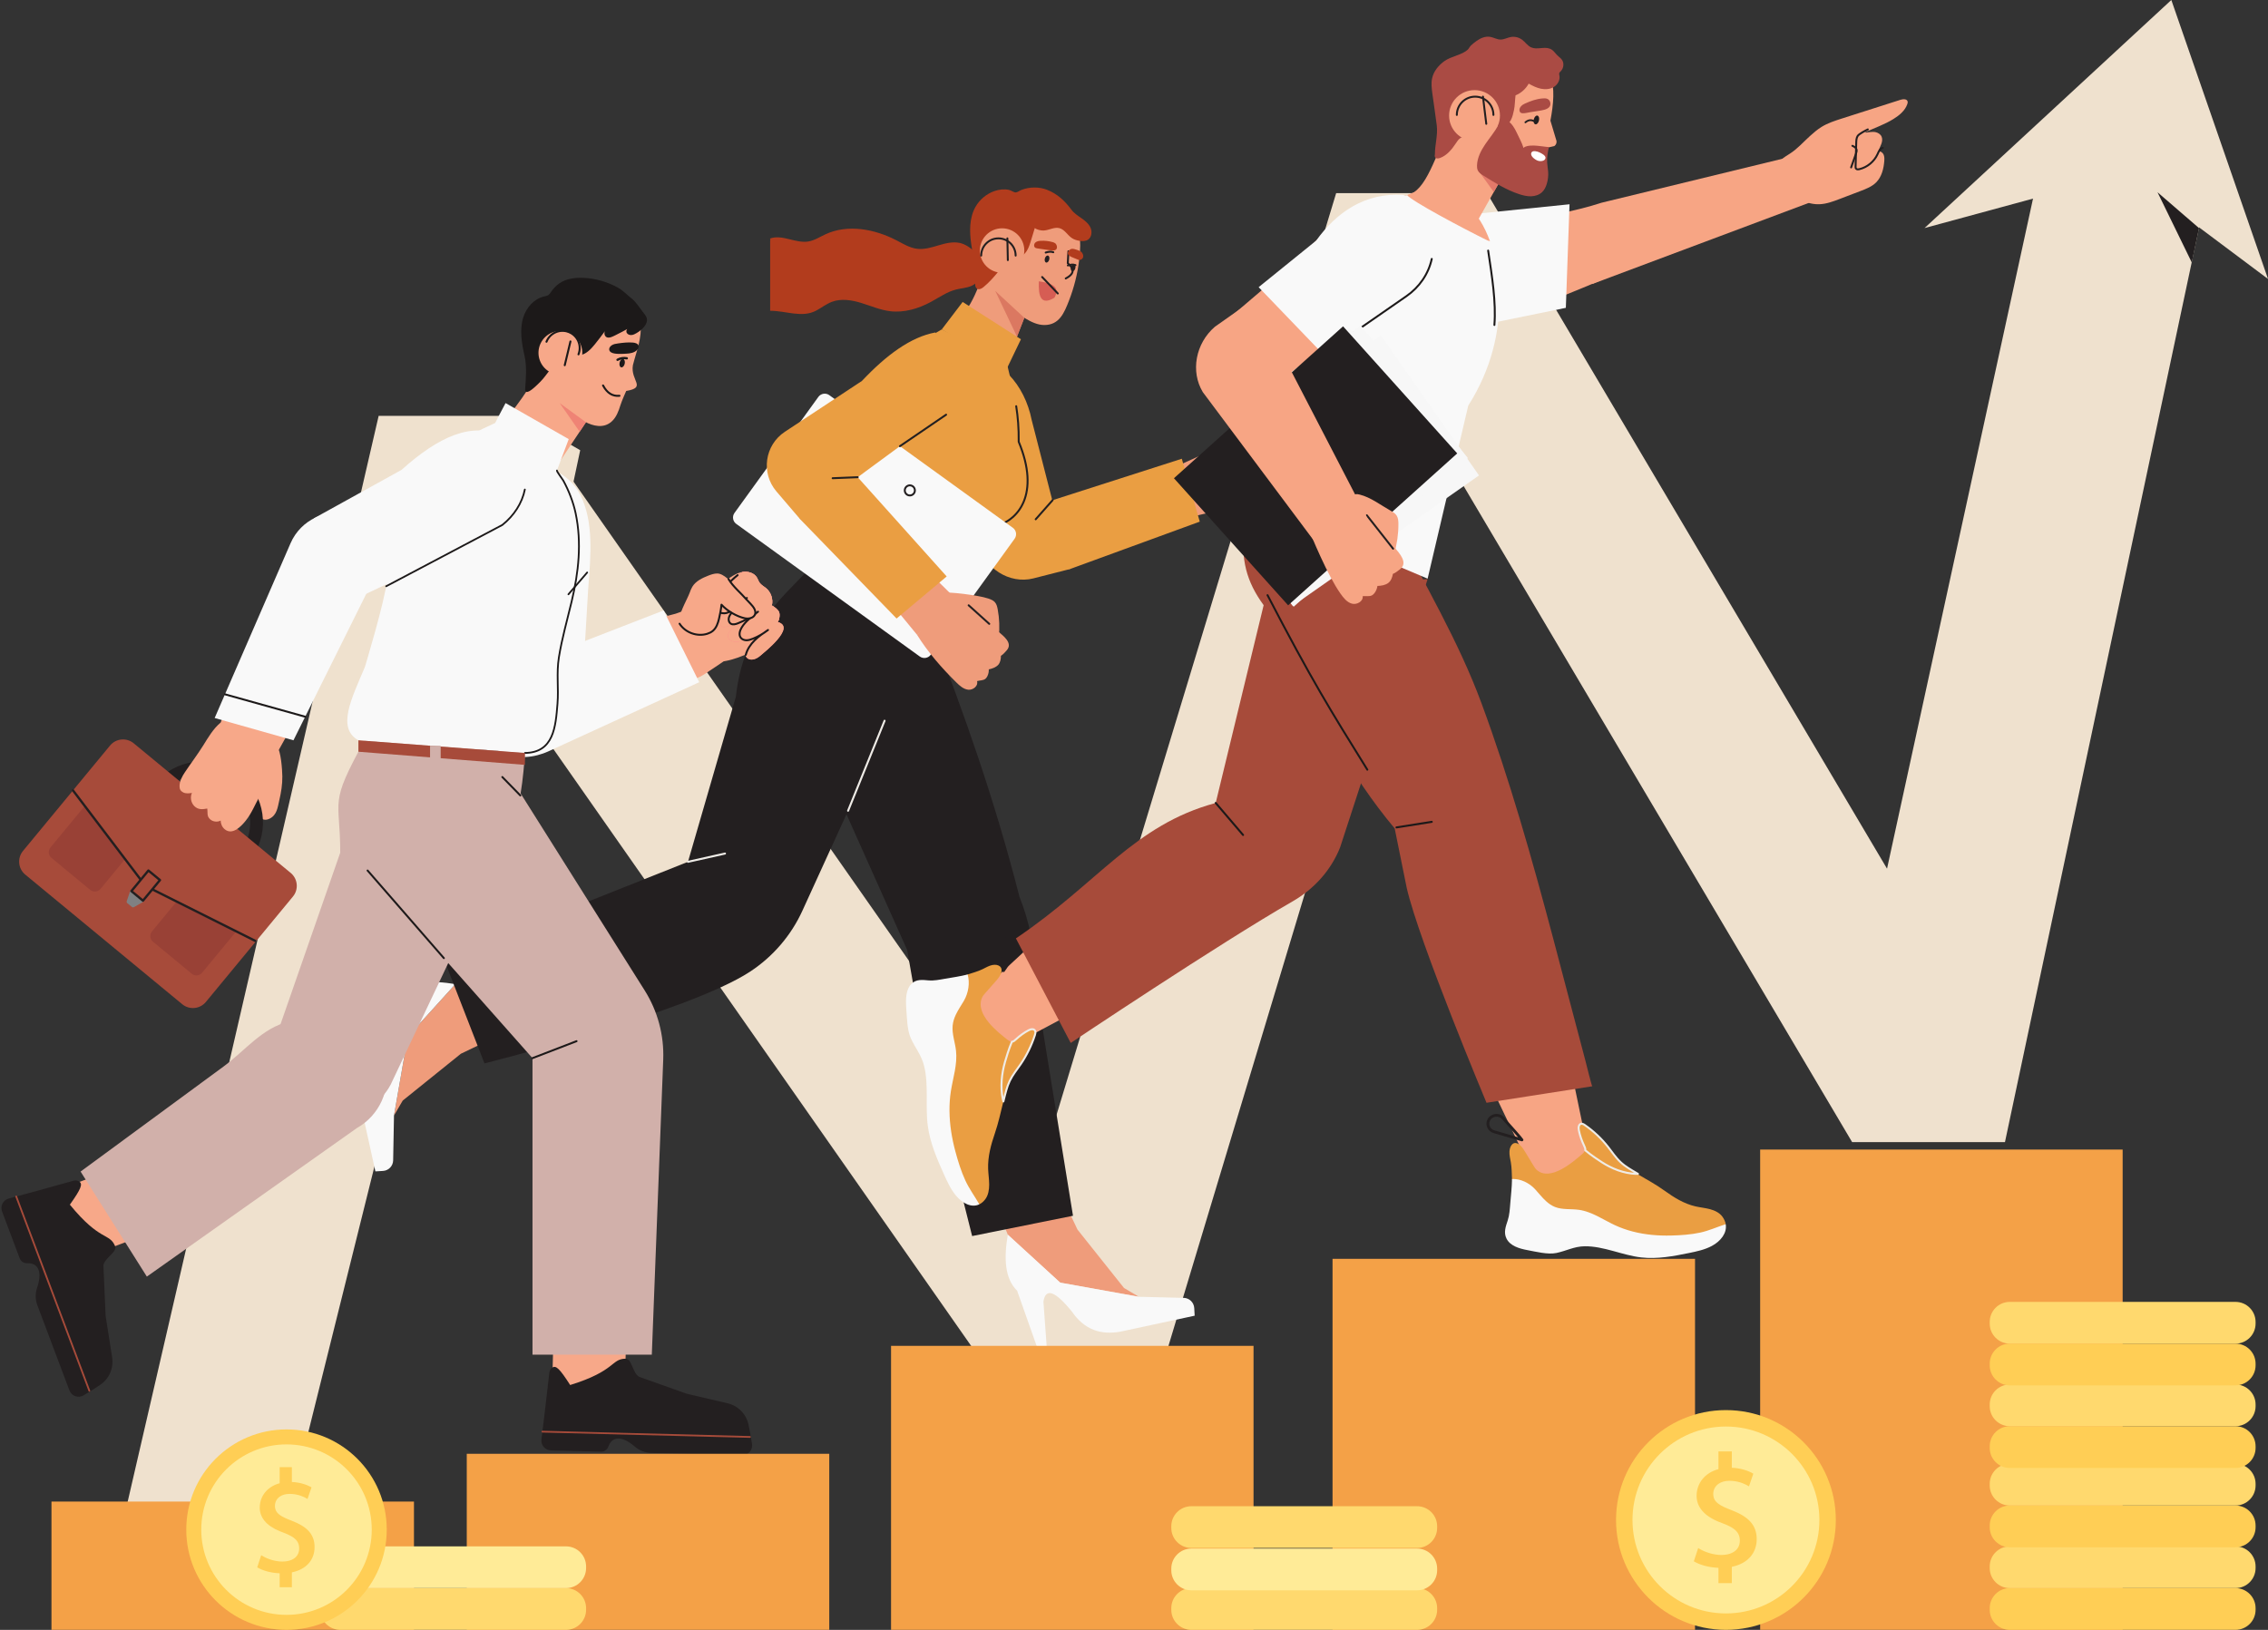 <?xml version="1.0" encoding="UTF-8"?><svg xmlns="http://www.w3.org/2000/svg" xmlns:xlink="http://www.w3.org/1999/xlink" height="2062.0" preserveAspectRatio="xMidYMid meet" version="1.0" viewBox="-1.8 0.0 2868.9 2062.0" width="2868.9" zoomAndPan="magnify"><rect x="-1.8" y="0.0" width="2868.9" height="2062.0" fill="#333333" stroke="none"/><defs><clipPath id="a"><path d="M 2432 0 L 2867.109 0 L 2867.109 353 L 2432 353 Z M 2432 0"/></clipPath><clipPath id="b"><path d="M 63 1899 L 522 1899 L 522 2061.969 L 63 2061.969 Z M 63 1899"/></clipPath><clipPath id="c"><path d="M 588 1839 L 1048 1839 L 1048 2061.969 L 588 2061.969 Z M 588 1839"/></clipPath><clipPath id="d"><path d="M 1125 1702 L 1584 1702 L 1584 2061.969 L 1125 2061.969 Z M 1125 1702"/></clipPath><clipPath id="e"><path d="M 1683 1592 L 2143 1592 L 2143 2061.969 L 1683 2061.969 Z M 1683 1592"/></clipPath><clipPath id="f"><path d="M 2224 1454 L 2684 1454 L 2684 2061.969 L 2224 2061.969 Z M 2224 1454"/></clipPath><clipPath id="g"><path d="M 2515 2009 L 2852 2009 L 2852 2061.969 L 2515 2061.969 Z M 2515 2009"/></clipPath><clipPath id="h"><path d="M 1479 2009 L 1817 2009 L 1817 2061.969 L 1479 2061.969 Z M 1479 2009"/></clipPath><clipPath id="i"><path d="M 403 2009 L 740 2009 L 740 2061.969 L 403 2061.969 Z M 403 2009"/></clipPath><clipPath id="j"><path d="M 2042 1783 L 2321 1783 L 2321 2061.969 L 2042 2061.969 Z M 2042 1783"/></clipPath><clipPath id="k"><path d="M 233 1808 L 488 1808 L 488 2061.969 L 233 2061.969 Z M 233 1808"/></clipPath></defs><g><g><path d="M 352.227 1956.359 L 146.637 1956.359 L 477.172 526.145 L 665.488 526.145 L 1319.453 1460.559 L 1688.363 244.383 L 1879.23 244.383 L 2385.199 1098.996 L 2592.277 148.359 L 2800.438 191.277 L 2534.379 1444.898 L 2341.027 1444.898 L 1819.496 563.996 L 1457.191 1765.93 L 1270.895 1765.93 L 628.199 847.621 L 352.227 1956.359" fill="#efe1ce"/></g><g clip-path="url(#a)"><path d="M 2627.113 235.711 L 2432.641 288.535 L 2744.82 -0.008 L 2867.121 352.926 L 2714.777 238.879 L 2627.113 235.711" fill="#efe1ce"/></g><g><path d="M 2779.867 288.586 L 2727.34 243.219 L 2770.691 332.059 L 2779.867 288.586" fill="#231f20"/></g><g><path d="M 1241.426 340.289 C 1241.941 326.113 1225.539 310.16 1212.203 307.332 C 1203.234 305.434 1193.98 307.855 1185.184 310.453 C 1176.398 313.051 1167.355 315.875 1158.266 314.754 C 1149 313.617 1140.805 308.531 1132.531 304.223 C 1104.836 289.773 1070.777 283.25 1042.438 296.375 C 1035.27 299.695 1028.469 304.246 1020.668 305.512 C 1004.469 308.152 987.59 296.094 972.199 301.801 C 972.809 303.012 972.707 303.797 972.395 305.117 L 972.395 393.168 C 993.133 393.168 1012.68 402.641 1030.938 392.797 C 1037.57 389.219 1043.59 384.441 1050.648 381.809 C 1062.449 377.41 1075.68 379.605 1087.719 383.293 C 1099.762 386.98 1111.484 392.145 1123.977 393.691 C 1141.875 395.918 1160.043 390.484 1175.898 381.887 C 1186.375 376.199 1196.328 369.043 1207.895 366.195 C 1214.375 364.59 1221.262 364.371 1227.309 361.566 C 1235.426 357.793 1241.109 349.234 1241.426 340.289" fill="#b23c1d"/></g><g><path d="M 496.578 1411.32 L 513.934 1311.641 L 574.219 1245.039 L 632.176 1221.422 L 605.406 1321.488 L 581.168 1333.129 L 507.613 1392.379 L 496.578 1411.32" fill="#ef9c7b"/></g><g><path d="M 473.043 1481.961 L 452.344 1388.211 C 447.867 1364.031 453.93 1342.84 477.445 1326.609 C 503.301 1305.391 507.742 1293.23 489.746 1290.551 L 433.52 1294.961 L 431.379 1283.121 L 503.301 1257.25 C 518.828 1241.379 544.375 1240.07 574.219 1245.039 L 513.934 1311.641 L 496.578 1411.32 L 495.52 1467.988 C 495.383 1475.121 489.801 1480.949 482.676 1481.379 L 473.043 1481.961" fill="#f9f9f9"/></g><g><path d="M 1438.879 1640.609 L 1339.301 1622.699 L 1273.031 1562.051 L 1249.73 1503.969 L 1349.648 1531.289 L 1361.16 1555.59 L 1420.012 1629.469 L 1438.879 1640.609" fill="#ef9c7b"/></g><g><path d="M 1517.961 575.66 L 1461.18 601.43 L 1479.551 659.969 L 1555.27 641.961 L 1517.961 575.66" fill="#ef9c7b"/></g><g><path d="M 1188.238 453.219 C 1181.578 484.84 1191.828 524.051 1211.59 567.531 L 1236.059 687.281 C 1242.469 718.641 1274.98 739.48 1305.398 731.73 L 1351.629 719.941 L 1303.191 531.211 C 1294.5 487.352 1262.801 448.781 1218.379 451.43 L 1188.238 453.219" fill="#ea9e42"/></g><g><path d="M 1351.629 719.941 L 1515.828 659.941 L 1493.121 580.371 L 1317.809 636.59 C 1290.238 688.211 1296.711 718.941 1351.629 719.941" fill="#ea9e42"/></g><g><path d="M 1124.852 907.75 L 1013.18 1152.199 C 998.809 1183.66 975.82 1210.379 946.898 1229.328 C 868.266 1280.859 611.031 1345.328 611.031 1345.328 L 559.66 1213.27 L 868.457 1090.309 L 929.012 881.52 C 938.402 795.91 983.953 759.84 1024.5 716.91 L 1057.879 726.031 L 1124.852 907.75" fill="#231f20"/></g><g><path d="M 1603.84 624.09 C 1611.859 621.34 1621.141 617.199 1622.609 608.84 C 1623.641 602.961 1620.211 597.02 1621 591.102 C 1621.352 588.461 1622.41 585.371 1620.578 583.441 C 1619.512 582.309 1617.801 582.059 1616.531 581.172 C 1611.738 577.828 1616.391 569.828 1613.879 564.57 C 1612.602 561.879 1609.648 560.379 1608.059 557.879 C 1606.129 554.84 1606.5 550.891 1605.172 547.559 C 1603.148 542.539 1597.469 539.77 1592.059 539.621 C 1586.648 539.48 1581.43 541.461 1576.441 543.531 C 1559.461 550.539 1543.051 558.922 1527.398 568.539 C 1524.031 570.609 1520.66 572.77 1517.961 575.66 C 1511.949 582.09 1509.961 591.551 1511.121 600.281 C 1512.27 609 1516.238 617.109 1520.871 624.59 C 1528.328 636.629 1540.289 647.871 1555.27 641.961 C 1571.301 635.629 1587.461 629.711 1603.84 624.09" fill="#ef9c7b"/></g><g><path d="M 1562.773 580.031 C 1571.52 576.805 1581.277 571.668 1589.539 567.336 C 1583.594 571.852 1577.645 576.363 1571.711 580.875 C 1564.309 586.5 1556.496 592.688 1553.699 601.543 C 1553.379 602.535 1553.137 603.609 1553.457 604.59 C 1554.219 606.957 1557.469 607.25 1559.898 606.738 C 1572.992 603.98 1590.602 595.566 1600.793 587.074 C 1589.93 596.137 1579.754 606.047 1570.418 616.676 C 1569.152 618.102 1567.891 619.594 1567.359 621.418 C 1566.824 623.246 1567.238 625.48 1568.82 626.535 C 1569.805 627.184 1571.066 627.277 1572.25 627.227 C 1576.742 627.055 1581.008 625.219 1585.059 623.254 C 1595.156 618.352 1604.754 612.395 1613.648 605.516 C 1605.145 613.957 1580.797 629.801 1583.844 644.191 C 1584.094 645.418 1584.668 646.672 1585.75 647.281 C 1587.293 648.152 1589.219 647.434 1590.824 646.672 C 1604.02 640.391 1616.125 631.848 1626.473 621.539 C 1629.32 618.703 1632.098 615.613 1633.344 611.801 C 1634.598 608 1633.914 603.289 1630.746 600.832 C 1631.508 597 1631.77 591.957 1631.328 588.086 C 1630.895 584.203 1629.07 580.293 1625.723 578.297 C 1626.996 574.207 1626.402 569.133 1624.168 565.48 C 1621.941 561.82 1618.082 559.215 1613.848 558.48 C 1617.316 548.492 1610.258 534.836 1599.047 539.449 C 1582.25 546.359 1566.688 555.945 1551.484 565.895 C 1548.797 567.648 1546.039 569.504 1544.371 572.242 C 1536.09 585.898 1556.648 582.289 1562.773 580.031" fill="#ef9c7b"/></g><path d="M 15990.391 15225.208 C 15822.383 15156.106 15666.797 15060.091 15514.805 14960.716 C 15487.891 14943.216 15460.312 14924.583 15443.711 14897.2 C 15360.781 14760.716 15566.406 14796.692 15627.695 14819.309 C 15715.117 14851.614 15812.695 14902.903 15895.312 14946.302 C 15835.898 14901.106 15776.406 14855.989 15716.992 14810.911 C 15643.008 14754.583 15564.883 14692.786 15536.914 14604.192 C 15533.711 14594.309 15531.289 14583.606 15534.492 14573.684 C 15542.109 14550.013 15574.609 14547.2 15598.906 14552.317 C 15729.883 14579.817 15906.016 14663.997 16007.812 14748.997 C 15899.219 14658.294 15797.5 14559.192 15704.102 14452.903 C 15691.484 14438.684 15678.789 14423.684 15673.516 14405.403 C 15668.203 14387.2 15672.305 14364.817 15688.203 14354.309 C 15698.008 14347.786 15710.586 14346.888 15722.383 14347.395 C 15767.383 14349.114 15810 14367.395 15850.508 14387.083 C 15951.484 14436.184 16047.5 14495.716 16136.406 14564.505 C 16051.406 14480.091 15807.891 14321.614 15838.398 14177.708 C 15840.898 14165.481 15846.602 14152.981 15857.383 14146.809 C 15872.891 14138.098 15892.109 14145.286 15908.203 14152.903 C 16040.117 14215.794 16161.211 14301.106 16264.688 14404.309" fill="none" stroke="#231f20" stroke-linecap="round" stroke-linejoin="round" stroke-miterlimit="10" stroke-width="24.488" transform="matrix(.1 0 0 -.1 0 2061.97)"/><g><path d="M 1507.762 590.07 C 1521.77 573.07 1537.539 557.52 1554.738 543.762 C 1565.48 535.172 1596.461 547.301 1600.57 560.148 C 1603.41 569.02 1606.801 578.262 1612.359 585.82 C 1614.32 588.48 1616.57 591 1617.781 594.07 C 1619 597.141 1618.961 601 1616.648 603.359 C 1614.672 605.398 1611.449 605.828 1608.699 605.102 C 1605.949 604.371 1603.578 602.648 1601.371 600.859 C 1593.66 594.59 1587.109 586.91 1582.141 578.32 C 1566.871 592.012 1546.949 599.07 1526.57 601.379 C 1522.141 601.891 1517.43 602.039 1513.449 600.039 C 1509.461 598.031 1504.922 593.52 1507.762 590.07" fill="#ef9c7b"/></g><path d="M 15756.484 15195.091 C 15868.711 15164.192 15981.992 15092.395 16005.703 15018.216 C 16034.102 14929.505 16068.008 14837.083 16123.594 14761.497 C 16143.203 14734.895 16165.703 14709.7 16177.812 14678.997 C 16190 14648.294 16189.609 14609.7 16166.484 14586.106 C 16146.719 14565.716 16114.492 14561.419 16086.992 14568.684 C 16059.492 14575.989 16035.781 14593.216 16013.711 14611.106 C 15936.602 14673.802 15871.094 14750.598 15821.406 14836.497 C 15668.711 14699.583 15469.492 14628.997 15265.703 14605.911 C 15221.406 14600.794 15174.297 14599.309 15134.492 14619.309 C 15094.609 14639.388 15049.219 14684.505 15077.617 14718.997" fill="none" stroke="#231f20" stroke-linecap="round" stroke-linejoin="round" stroke-miterlimit="10" stroke-width="24.488" transform="matrix(.1 0 0 -.1 0 2061.97)"/><g><path d="M 1509.391 1664.531 L 1415.531 1684.711 C 1391.328 1689.059 1370.16 1682.879 1354.059 1659.27 C 1332.988 1633.301 1320.852 1628.789 1318.078 1646.77 L 1322.18 1703.031 L 1310.32 1705.102 L 1284.852 1633.039 C 1269.07 1617.422 1267.891 1591.871 1273.031 1562.051 L 1339.301 1622.699 L 1438.879 1640.609 L 1495.539 1641.98 C 1502.672 1642.148 1508.469 1647.77 1508.859 1654.898 L 1509.391 1664.531" fill="#f9f9f9"/></g><g><path d="M 1287.691 1134.289 C 1257.32 1015.078 1218.262 903.012 1175.441 794.039 L 1057.879 726.031 C 985.656 782.141 952.25 845.969 1024.48 930.801 L 1145.691 1201.738 L 1163.73 1304.148 C 1165.398 1313.59 1167.398 1322.969 1169.73 1332.27 L 1227.898 1563.789 L 1355.48 1538.102 L 1304.941 1226.691 C 1306.852 1197.828 1300.609 1166.91 1287.691 1134.289" fill="#231f20"/></g><g><path d="M 1237.195 318.492 C 1239.414 356.027 1264.527 384.746 1295.688 403.152 C 1302.836 407.367 1310.629 411.109 1318.922 411.199 C 1338.074 411.402 1344.363 395.859 1350.359 380.488 C 1356.781 363.988 1361.141 346.676 1363.27 329.082 C 1363.66 325.793 1364.285 318.137 1364.328 317.602 C 1364.918 308.125 1364.742 298.438 1361.719 289.441 C 1357.059 275.461 1345.801 264.344 1332.801 257.367 C 1309.391 244.812 1277.629 245.949 1258.73 264.625 C 1243.691 279.496 1235.891 296.73 1237.195 318.492" fill="#ef9c7b"/></g><path d="M 12613.983 16299.983 L 12606.506 16158.714 C 12673.915 16099.698 12699.794 16040.097 12582.203 15978.296" fill="none" stroke="#231f20" stroke-linecap="round" stroke-linejoin="round" stroke-miterlimit="10" stroke-width="22.978" transform="matrix(.107 0 0 -.107 0 2061.97)"/><g><path d="M 1332.023 376.645 C 1314.535 387.203 1311.508 374.328 1312.293 355.898 C 1327.469 358.211 1340.176 361.844 1332.023 376.645" fill="#d65d54"/></g><path d="M 12726.298 16101.784 L 12537.791 16299.995" fill="none" stroke="#231f20" stroke-linecap="round" stroke-linejoin="round" stroke-miterlimit="10" stroke-width="23.396" transform="matrix(.105 0 0 -.105 0 2061.97)"/><g><path d="M 1319.906 326.977 C 1319.242 329.41 1319.938 331.715 1321.461 332.129 C 1322.965 332.547 1324.738 330.914 1325.41 328.48 C 1326.07 326.059 1325.379 323.754 1323.852 323.34 C 1322.336 322.922 1320.578 324.555 1319.906 326.977" fill="#231f20"/></g><g><path d="M 1352.898 338.066 C 1352.242 340.496 1352.93 342.797 1354.438 343.207 C 1355.965 343.621 1357.734 342 1358.391 339.574 C 1359.059 337.145 1358.371 334.832 1356.855 334.422 C 1355.328 334.008 1353.559 335.641 1352.898 338.066" fill="#231f20"/></g><g><path d="M 1326.109 316.574 C 1320.891 315.797 1315.66 315.023 1310.441 314.258 C 1309.504 314.117 1308.523 313.953 1307.727 313.426 C 1305.656 312.023 1306 308.586 1307.832 306.871 C 1309.656 305.156 1312.34 304.746 1314.852 304.629 C 1319.77 304.391 1324.73 304.941 1329.484 306.234 C 1330.648 306.559 1331.836 306.934 1332.816 307.645 C 1334.918 309.168 1336.129 313.223 1334.305 315.422 C 1332.516 317.555 1328.484 316.93 1326.109 316.574" fill="#b23c1d"/></g><g><path d="M 1348.953 320.723 C 1349.406 323.477 1353.199 324.988 1355.418 325.887 C 1358.035 326.949 1360.648 328.02 1363.266 329.082 C 1371.25 327.891 1368.668 319.34 1364.328 317.59 C 1362.203 316.648 1360.016 315.875 1357.777 315.266 C 1356.609 314.941 1355.387 314.676 1354.188 314.793 C 1351.602 315.02 1348.492 317.902 1348.953 320.723" fill="#b23c1d"/></g><g><path d="M 1300.645 385.121 L 1271.523 458.422 C 1274.02 499.172 1239.027 463.277 1196.781 412.547 C 1221.109 402.633 1233.809 371.375 1244.855 337.086 L 1300.645 385.121" fill="#ef9c7b"/></g><g><path d="M 1293.91 402.074 L 1257.133 368.043 L 1284.766 426.082 L 1293.91 402.074" fill="#db7861"/></g><g><path d="M 1353.512 265.328 C 1356.836 269.809 1361.664 272.867 1366.223 276.082 C 1370.785 279.285 1375.344 282.949 1377.629 288.035 C 1379.914 293.129 1379.164 299.973 1374.582 303.145 C 1371.379 305.352 1367.145 305.316 1363.312 304.633 C 1360.074 304.062 1356.871 303.066 1354.125 301.238 C 1348.457 297.488 1344.941 290.375 1338.355 288.637 C 1331.836 286.914 1325.293 291.258 1318.562 291.629 C 1315.258 291.82 1309.812 290.742 1307.18 288.48 C 1305.312 294.609 1303.43 300.734 1301.547 306.875 C 1298.746 316.027 1293.035 328.539 1282.102 321.895 C 1281.551 321.559 1280.98 321.211 1280.344 321.223 C 1279.414 321.234 1278.672 321.984 1278.059 322.68 C 1266.082 336.176 1256.605 351.398 1242.461 363.051 C 1240.285 364.832 1237.465 366.645 1234.863 365.605 C 1231.516 364.25 1231.469 359.633 1231.727 356.047 C 1232.871 340.133 1228.918 324.359 1226.711 308.566 C 1224.504 292.762 1224.246 275.789 1232.055 261.879 C 1237.285 252.547 1246.02 245.23 1256.113 241.715 C 1262.004 239.676 1268.582 238.914 1274.707 240.27 C 1277.082 240.809 1280.691 243.484 1282.898 243.453 C 1285.238 243.418 1287.961 241.168 1290.156 240.305 C 1300.293 236.316 1312.535 236.125 1322.695 240.125 C 1335.734 245.254 1345.164 254.082 1353.512 265.328" fill="#b23c1d"/></g><path d="M 10709.609 10362.513 L 11171.406 11501.614" fill="none" stroke="#efece7" stroke-linecap="round" stroke-linejoin="round" stroke-miterlimit="10" stroke-width="25.167" transform="matrix(.1 0 0 -.1 0 2061.97)"/><g><path d="M 1013.055 722.293 L 1184.828 804.316 L 1253.023 666.688 C 1287.25 660.488 1314.16 624.445 1286.805 558.887 C 1287.32 517.441 1279.164 491.703 1271.523 458.414 L 1189.531 416.695 C 1173.707 425.598 1159.23 436.762 1146.734 449.934 C 1111.328 487.223 1078.359 538.566 1062.746 582.508 L 1013.055 722.293" fill="#ea9e42"/></g><path d="M 11848.281 12576.614 L 12530.195 13952.786 C 12872.5 14014.817 13141.602 14375.286 12868.008 15030.911 C 12870.195 15202.317 12857.5 15346.809 12836.406 15480.911" fill="none" stroke="#231f20" stroke-linecap="round" stroke-linejoin="round" stroke-miterlimit="10" stroke-width="24.488" transform="matrix(.1 0 0 -.1 0 2061.97)"/><g><path d="M 1161.672 830.57 L 929.543 662.809 C 925.086 659.59 924.086 653.359 927.305 648.91 L 1033.352 502.172 C 1036.57 497.719 1042.801 496.711 1047.262 499.941 L 1279.379 667.699 C 1283.84 670.922 1284.84 677.148 1281.621 681.602 L 1175.57 828.34 C 1172.352 832.789 1166.129 833.789 1161.672 830.57" fill="#f9f9f9"/></g><path d="M 11553.984 14405.481 C 11548.516 14370.598 11515.703 14346.809 11480.898 14352.317 C 11446.016 14357.786 11422.188 14390.598 11427.695 14425.481 C 11433.203 14460.286 11465.898 14484.114 11500.781 14478.606 C 11535.703 14473.098 11559.492 14440.403 11553.984 14405.481 Z M 11553.984 14405.481" fill="none" stroke="#231f20" stroke-linecap="round" stroke-linejoin="round" stroke-miterlimit="10" stroke-width="24.488" transform="matrix(.1 0 0 -.1 0 2061.97)"/><g><path d="M 1181.461 420.578 C 1150.184 426.316 1119.23 449.297 1088.445 481.961 L 991.008 546.258 C 965.488 563.105 960.492 598.5 980.359 621.754 L 1010.555 657.078 L 1159.941 547.277 C 1195.75 523.953 1217.047 482.84 1195.84 445.742 L 1181.461 420.578" fill="#ea9e42"/></g><g><path d="M 1252.488 808.391 C 1241.16 798.941 1230.27 788.969 1219.859 778.52 C 1213.48 772.121 1204.898 765.559 1200.66 757.398 C 1199.551 755.262 1193.18 752.629 1193.949 750.359 C 1194.719 748.078 1235.809 752.879 1248.289 757.191 C 1251.301 758.23 1254.43 759.379 1256.57 761.738 C 1258.82 764.211 1259.641 767.621 1260.25 770.898 C 1262.391 782.43 1262.852 794.281 1261.609 805.949 C 1261.441 807.52 1261.16 809.25 1259.93 810.23 C 1257.762 811.969 1254.621 810.172 1252.488 808.391" fill="#ef9c7b"/></g><g><path d="M 1158.09 802.941 C 1171.91 825.109 1189.25 844.93 1207.84 863.289 C 1212.18 867.578 1217.078 872.02 1223.148 872.602 C 1229.219 873.172 1236.012 867.512 1234.078 861.719 C 1237.551 860.66 1241.871 861.059 1244.699 858.781 C 1245.738 857.941 1246.512 856.789 1247.109 855.602 C 1248.469 852.91 1249.121 849.871 1248.969 846.859 C 1253.121 845.961 1257.949 844.309 1260.82 841.18 C 1263.578 838.148 1264.309 833.789 1264.309 829.691 C 1266.922 828.191 1269.809 824.898 1271.77 822.621 C 1279.66 813.449 1267.449 804.578 1260.828 798.898 C 1243.379 783.941 1225.859 768.93 1206.578 756.43 L 1158.09 802.941" fill="#ef9c7b"/></g><path d="M 12234.883 12961.888 L 12495.508 12726.888" fill="none" stroke="#231f20" stroke-linecap="round" stroke-linejoin="round" stroke-miterlimit="10" stroke-width="24.488" transform="matrix(.1 0 0 -.1 0 2061.97)"/><g><path d="M 1158.09 802.941 L 1122.93 760.148 L 1170.059 720.91 L 1213.551 763.859 L 1158.09 802.941" fill="#ef9c7b"/></g><g><path d="M 1010.551 657.09 L 1132.34 782.5 L 1195.711 729.289 L 1072.828 592.199 C 1014.449 588.102 989.043 606.551 1010.551 657.09" fill="#ea9e42"/></g><g><path d="M 1189.535 416.691 L 1215.91 382.012 L 1289.621 429.195 L 1271.367 467.215 L 1189.535 416.691" fill="#ea9e42"/></g><path d="M 8684.57 9716.614 L 9152.93 9821.184" fill="none" stroke="#efece7" stroke-linecap="round" stroke-linejoin="round" stroke-miterlimit="10" stroke-width="25.167" transform="matrix(.1 0 0 -.1 0 2061.97)"/><path d="M 11365.508 14975.013 L 11949.805 15373.294" fill="none" stroke="#231f20" stroke-linecap="round" stroke-linejoin="round" stroke-miterlimit="10" stroke-width="24.488" transform="matrix(.1 0 0 -.1 0 2061.97)"/><path d="M 13296.992 14291.888 L 13083.008 14050.091" fill="none" stroke="#231f20" stroke-linecap="round" stroke-linejoin="round" stroke-miterlimit="10" stroke-width="24.488" transform="matrix(.1 0 0 -.1 0 2061.97)"/><path d="M 10831.602 14582.513 L 10514.414 14569.7" fill="none" stroke="#231f20" stroke-linecap="round" stroke-linejoin="round" stroke-miterlimit="10" stroke-width="24.488" transform="matrix(.1 0 0 -.1 0 2061.97)"/><path d="M 12345.298 16284.689 C 12374.808 16293.21 12404.5 16300.011 12435.29 16288.383" fill="none" stroke="#231f20" stroke-linecap="round" stroke-linejoin="round" stroke-miterlimit="10" stroke-width="22.923" transform="matrix(.107 0 0 -.107 0 2061.97)"/><path d="M 12726.3 16284.592 C 12756.111 16293.204 12785.995 16300.012 12816.983 16288.382" fill="none" stroke="#231f20" stroke-linecap="round" stroke-linejoin="round" stroke-miterlimit="10" stroke-width="23.071" transform="matrix(.106 0 0 -.106 0 2061.97)"/><g><path d="M 1293.906 316.949 C 1293.906 332.473 1281.32 345.059 1265.797 345.059 C 1250.273 345.059 1237.688 332.473 1237.688 316.949 C 1237.688 301.426 1250.273 288.84 1265.797 288.84 C 1281.32 288.84 1293.906 301.426 1293.906 316.949" fill="#ef9c7b"/></g><path d="M 11475.506 16098.311 C 11475.506 16209.699 11565.812 16300.005 11677.308 16300.005 C 11788.696 16300.005 11879.003 16209.699 11879.003 16098.311" fill="none" stroke="#231f20" stroke-linecap="round" stroke-linejoin="round" stroke-miterlimit="10" stroke-width="22.59" transform="matrix(.108 0 0 -.108 0 2061.97)"/><path d="M 11782.111 16300.006 L 11787.595 16045.408" fill="none" stroke="#231f20" stroke-linecap="round" stroke-linejoin="round" stroke-miterlimit="10" stroke-width="22.619" transform="matrix(.108 0 0 -.108 0 2061.97)"/><g><path d="M 633.902 545.48 C 635.07 543.09 640.066 533.398 647.059 520.359 L 732.129 569.57 L 722.777 613.57 L 633.902 545.48" fill="#efe1ce"/></g><g><path d="M 677.266 472.73 C 665.203 497.66 639.984 529.012 612.578 561.43 L 696.344 598.879 L 741.371 531.219 L 677.266 472.73" fill="#f7a889"/></g><g><path d="M 277.297 914.191 L 297.059 863.641 L 384.238 888.922 L 338.465 970.879 L 269.738 933.711 L 277.297 914.191" fill="#f7a889"/></g><g><path d="M 117.656 1586.32 L 180.023 1562.852 L 147.645 1476.828 L 70.074 1506.02 L 117.656 1586.32" fill="#f7a889"/></g><g><path d="M 86.586 1524.059 C 101.066 1503.66 102.715 1498.238 98.895 1495.109 C 96.832 1493.422 94 1492.988 91.426 1493.711 L 45.754 1506.379 L 9.176 1516.289 C 2.105 1518.199 -1.781 1525.789 0.801 1532.648 L 23.109 1591.93 C 24.57 1595.801 28.352 1598.25 32.488 1598.121 C 48.164 1597.648 51.348 1610.898 45.113 1629.289 C 42.676 1636.488 42.832 1644.32 45.508 1651.441 L 85.996 1759 C 88.75 1766.32 97.504 1769.309 104.152 1765.191 L 116.59 1757.5 L 124.625 1752.211 C 136.156 1744.629 142.191 1731 140.051 1717.359 L 131.785 1664.629 L 129.016 1600.891 C 130.473 1591.32 146.91 1583.98 143.773 1576.488 C 136.621 1559.422 125.051 1571.09 86.586 1524.059" fill="#231f20"/></g><path d="M 187.148 5482.591 L 1112.305 3024.583" fill="none" stroke="#a74b3a" stroke-linecap="round" stroke-linejoin="round" stroke-miterlimit="10" stroke-width="22.103" transform="matrix(.1 0 0 -.1 0 2061.97)"/><g><path d="M 788.793 1746.852 L 790.496 1680.23 L 698.613 1677.879 L 696.496 1760.738 L 788.793 1746.852" fill="#f7a889"/></g><g><path d="M 719.418 1752.23 C 705.965 1731.129 701.562 1727.57 697.223 1729.93 C 694.879 1731.211 693.422 1733.672 693.113 1736.32 L 687.684 1783.41 L 683.105 1821.031 C 682.223 1828.301 687.793 1834.762 695.121 1834.941 L 758.434 1836.559 C 762.57 1836.672 766.262 1834.078 767.699 1830.199 C 773.16 1815.5 786.629 1817.531 801.328 1830.219 C 807.086 1835.191 814.398 1837.988 821.996 1838.191 L 936.895 1841.121 C 944.711 1841.32 950.766 1834.34 949.457 1826.629 L 947.008 1812.211 L 945.129 1802.781 C 942.438 1789.238 932.078 1778.52 918.637 1775.371 L 866.668 1763.211 L 806.562 1741.801 C 798.25 1736.859 797.633 1718.859 789.504 1718.949 C 771.004 1719.16 777.457 1734.27 719.418 1752.23" fill="#231f20"/></g><path d="M 6843.008 2507.512 L 9468.477 2440.403" fill="none" stroke="#a74b3a" stroke-linecap="round" stroke-linejoin="round" stroke-miterlimit="10" stroke-width="22.103" transform="matrix(.1 0 0 -.1 0 2061.97)"/><g><path d="M 907.555 840.809 C 901.414 844.961 895.27 849.051 889.105 853.09 C 876.184 861.551 863.355 862.059 847.867 861.91 C 835.922 861.789 823.176 859.922 814.242 851.98 C 803.617 842.539 801.086 826.051 805.938 812.691 C 810.789 799.328 821.895 788.969 834.402 782.219 C 839.82 779.301 846.977 778.191 852.859 776.41 C 870.117 771.18 886.453 758.469 905.363 763.871 C 921.199 768.391 933.234 783.398 934.855 799.68 C 936.844 819.59 922.699 830.57 907.555 840.809" fill="#f7a889"/></g><g><path d="M 979.113 807.66 C 967.062 816.859 954.547 822.68 940.785 828.398 C 940.328 828.59 939.867 828.781 939.398 828.969 C 919.645 837.141 897.605 842.371 878.422 830.328 C 863.93 821.219 846.781 795.5 857.164 778.129 C 862.539 769.141 875.906 762.922 884.191 757.07 C 895.227 749.27 906.27 741.48 917.305 733.68 C 922.613 729.941 928.105 726.102 934.301 724.309 C 934.406 724.27 934.504 724.25 934.605 724.23 C 935.219 724.051 935.828 723.898 936.453 723.77 C 936.719 723.711 936.98 723.66 937.246 723.621 C 944.156 722.461 952.039 724.629 955.641 730.609 C 956.902 732.711 957.566 735.141 958.977 737.148 C 961.062 740.141 964.5 741.82 967.305 744.16 C 973.516 749.328 976.449 758.148 974.566 766.012 C 977.398 767.352 982.773 771.57 983.875 774.691 C 984.434 776.281 984.195 787.031 981.547 786.949 C 986.129 787.078 988.867 792.789 987.672 797.219 C 986.48 801.648 982.754 804.879 979.113 807.66" fill="#f7a889"/></g><g><path d="M 981.477 809.34 C 973.871 818.23 963.074 826.891 959.77 829.719 C 947.465 840.238 935.152 831.922 944.215 818.238 C 950.355 808.961 960.078 802.801 967.969 795.211 C 958.887 800.34 949.586 805.07 940.098 809.391 C 934.953 811.73 924.254 814.121 920.211 808.262 C 918.445 805.711 918.961 802.121 920.633 799.512 C 922.301 796.898 924.906 795.059 927.461 793.309 C 935.289 787.93 943.211 782.711 951.242 777.629 C 941.008 783.809 930.047 788.789 918.66 792.441 C 916.223 793.23 913.438 793.922 911.203 792.66 C 908.613 791.199 907.941 787.57 908.938 784.77 C 909.926 781.961 912.168 779.809 914.363 777.801 C 916.457 775.879 918.582 774.012 920.746 772.16 C 909.836 779.25 898.336 783.949 896.129 774.059 C 895.484 771.18 897.242 768.379 898.961 765.988 C 910.086 750.5 922.953 736.262 937.246 723.621 C 944.156 722.461 952.039 724.629 955.641 730.609 C 956.902 732.711 957.566 735.141 958.977 737.148 C 961.062 740.141 964.5 741.82 967.305 744.16 C 973.516 749.328 976.449 758.148 974.566 766.012 C 977.398 767.352 982.773 771.57 983.875 774.691 C 985.133 778.25 984.035 784.27 981.844 786.961 C 994.105 790.07 989.617 799.828 981.477 809.34" fill="#ff838f"/></g><g><path d="M 981.477 809.34 C 973.871 818.23 963.074 826.891 959.77 829.719 C 947.465 840.238 935.152 831.922 944.215 818.238 C 950.355 808.961 960.078 802.801 967.969 795.211 C 958.887 800.34 949.586 805.07 940.098 809.391 C 934.953 811.73 924.254 814.121 920.211 808.262 C 918.445 805.711 918.961 802.121 920.633 799.512 C 922.301 796.898 924.906 795.059 927.461 793.309 C 935.289 787.93 943.211 782.711 951.242 777.629 C 941.008 783.809 930.047 788.789 918.66 792.441 C 916.223 793.23 913.438 793.922 911.203 792.66 C 908.613 791.199 907.941 787.57 908.938 784.77 C 909.926 781.961 912.168 779.809 914.363 777.801 C 916.457 775.879 918.582 774.012 920.746 772.16 C 909.836 779.25 898.336 783.949 896.129 774.059 C 895.484 771.18 897.242 768.379 898.961 765.988 C 910.086 750.5 922.953 736.262 937.246 723.621 C 944.156 722.461 952.039 724.629 955.641 730.609 C 956.902 732.711 957.566 735.141 958.977 737.148 C 961.062 740.141 964.5 741.82 967.305 744.16 C 973.516 749.328 976.449 758.148 974.566 766.012 C 977.398 767.352 982.773 771.57 983.875 774.691 C 985.133 778.25 984.035 784.27 981.844 786.961 C 994.105 790.07 989.617 799.828 981.477 809.34" fill="#f7a889"/></g><path d="M 9312.539 13343.411 C 9202.812 13258.294 9114.062 13146.419 9056.133 13020.208 C 9042.422 12990.286 9030.195 12956.809 9038.984 12925.091 C 9052.656 12875.911 9113.555 12852.708 9163.672 12862.981 C 9213.789 12873.216 9255.078 12907.395 9294.141 12940.403 C 9339.258 12978.606 9384.414 13016.809 9429.57 13055.013 C 9366.719 12998.216 9305.664 12944.817 9249.336 12881.419 C 9229.805 12859.505 9210.195 12836.184 9202.227 12807.903 C 9194.297 12779.583 9201.406 12745.013 9226.289 12729.388 C 9252.148 12713.098 9285.898 12722.395 9314.375 12733.411 C 9406.68 12769.192 9493.477 12819.309 9570.703 12881.184 C 9498.008 12820.794 9411.875 12761.809 9363.633 12680.481 C 9340.625 12641.614 9324.766 12590.091 9350.938 12553.294 C 9367.227 12530.481 9396.523 12519.583 9424.531 12519.583 C 9452.578 12519.505 9479.766 12528.802 9505.742 12539.309 C 9574.258 12566.888 9638.867 12604.192 9697.148 12649.583 C 9637.539 12608.997 9578.164 12569.192 9527.148 12518.098 C 9476.172 12467.083 9433.828 12405.286 9415.859 12335.403" fill="none" stroke="#1c1919" stroke-linecap="round" stroke-linejoin="round" stroke-miterlimit="10" stroke-width="24.488" transform="matrix(.1 0 0 -.1 0 2061.97)"/><g><path d="M 857.301 783.09 C 859.395 771.43 867.84 757.41 870.586 749.91 C 871.535 747.309 872.492 744.699 873.93 742.34 C 878.285 735.172 886.379 731.262 894.199 728.23 C 897.812 726.828 901.559 725.52 905.434 725.531 C 913.938 725.551 923.613 736.871 929.316 742.5 C 936.82 749.898 943.266 758.301 949.68 766.641 C 951.984 769.629 954.426 773.25 953.422 776.898 C 951.984 782.102 944.91 783.039 939.66 781.77 C 928.73 779.121 919.672 771.699 911.031 764.5 C 909.906 777.289 907.734 791.898 896.926 798.82 C 892.141 801.879 886.324 802.891 880.648 803.148 C 873.906 803.461 866.711 802.66 861.387 798.512 C 856.891 795.012 856.164 789.391 857.301 783.09" fill="#f7a889"/></g><path d="M 9197.773 13292.786 C 9258.711 13192.903 9351.367 13120.481 9426.602 13032.786 C 9457.695 12996.614 9500.977 12961.614 9523.281 12919.192 C 9569.805 12830.911 9486.328 12779.7 9404.219 12797.513 C 9301.328 12819.7 9178.984 12891.419 9108.32 12969.817 C 9102.461 12910.716 9090.977 12849.583 9077.07 12791.809 C 9063.438 12734.895 9043.789 12675.598 8998.828 12638.098 C 8978.789 12621.419 8954.688 12610.013 8929.805 12602.005 C 8802.188 12560.911 8650.156 12615.794 8578.164 12728.997" fill="none" stroke="#1c1919" stroke-linecap="round" stroke-linejoin="round" stroke-miterlimit="10" stroke-width="24.488" transform="matrix(.1 0 0 -.1 0 2061.97)"/><g><path d="M 742.238 744.898 C 741.746 751.102 735.281 863.441 732.426 912.371 L 621.773 902.789 C 621.773 902.789 603.527 735.09 606.766 706.641 C 611.023 669.27 609.18 609.211 652.633 593.629 C 684.086 582.359 718.145 598.051 732.191 625.961 C 749.254 659.859 745.672 701.551 742.238 744.898" fill="#f9f9f9"/></g><g><path d="M 882.695 863.078 L 692.195 950.41 C 654.363 967.762 611.828 954.359 606.348 913.102 C 606.348 913.102 604.496 872.84 606.836 861.93 L 837.621 772.281 L 882.695 863.078" fill="#f9f9f9"/></g><g><path d="M 428.586 1078.75 C 428.586 1008.621 413.516 1019.621 459.438 936.57 L 662.203 952.59 C 662.203 952.59 658.883 1020.602 644.141 1051.73 C 595.789 1153.82 492.332 1372.262 492.332 1372.262 C 468.918 1416.852 399.664 1430.148 368.254 1398.578 C 350.938 1381.172 340.691 1356.93 340.281 1332.379 L 428.586 1078.75" fill="#d1b0aa"/></g><g><path d="M 798.766 462.082 C 803.68 442.566 810.117 429.609 808.652 407.141 C 807.926 395.93 800.168 389.594 791.98 381.895 C 773.902 364.891 747.508 357.203 723.121 361.812 C 706.676 364.922 687.629 374.344 676.965 387.648 C 663.586 404.34 659.227 424.516 664.195 445.148 C 668.059 461.203 676.539 475.844 686.82 488.773 C 692.777 496.262 699.363 503.227 706.168 509.953 C 715.156 518.832 726.727 527.426 737.777 533.391 C 748.543 539.195 761.719 542.27 771.75 533.422 C 777.867 528.023 780.668 520.129 783.027 512.555 C 784.805 506.844 790.316 494.609 790.316 494.609 C 816.648 490.164 795.48 481.609 798.766 462.082" fill="#f7a889"/></g><g><path d="M 688.457 475.035 C 684.449 480.441 679.801 485.078 674.828 489.551 C 672.043 492.051 661.816 501.105 662.512 491.715 C 663.512 478.129 664.719 463.445 661.676 450.094 C 658.172 434.73 655.238 417.086 660.07 401.664 C 663.984 389.164 673.75 377.965 686.512 375.035 C 688.332 374.625 690.246 374.355 691.789 373.305 C 693.172 372.379 694.102 370.934 695.051 369.566 C 698 365.316 701.52 361.402 705.781 358.473 C 714.465 352.5 725.523 351.074 736.051 351.516 C 751.422 352.164 766.613 356.52 780.035 364.035 C 786.582 367.699 791.086 372.844 796.941 377.43 C 802.73 381.973 806.828 388.777 811.332 394.613 C 815.438 399.922 818.59 403.344 815.242 409.957 C 812.77 414.828 808.156 418.562 803.551 421.324 C 801.547 422.52 799.41 423.656 797.082 423.863 C 794.758 424.086 792.188 423.191 791.031 421.156 C 789.879 419.121 790.812 416.016 793.082 415.457 C 787.961 418.355 782.758 421.094 777.48 423.688 C 774.273 425.262 768.754 428.523 765.27 426.457 C 762.754 424.977 761.977 420.875 763.684 418.574 C 759.375 424.391 755.066 430.215 750.473 435.809 C 745.895 441.383 740.176 447.672 732.77 449.191 C 724.812 450.809 722.473 444.762 719.289 438.57 C 709.305 450.926 697.895 462.27 688.457 475.035" fill="#1c1919"/></g><g><path d="M 781.957 458.711 C 781.293 461.641 782.203 464.34 783.992 464.738 C 785.777 465.148 787.766 463.102 788.426 460.172 C 789.09 457.238 788.176 454.539 786.391 454.129 C 784.602 453.73 782.617 455.781 781.957 458.711" fill="#1c1919"/></g><g><path d="M 631.391 963.5 L 813.676 1253 C 830.156 1279.18 838.336 1309.719 837.141 1340.629 L 822.703 1713.859 L 671.777 1713.859 L 671.777 1338.68 L 526.84 1175.129 C 442.16 1093.82 433.785 1018.52 477.473 947.32 L 631.391 963.5" fill="#d1b0aa"/></g><g><path d="M 790.18 447.469 C 795.367 447.262 801.016 446.27 804.418 442.352 C 805.57 441.031 806.418 439.25 806.016 437.539 C 805.367 434.77 802 433.711 799.16 433.43 C 792.785 432.809 786.367 433.602 780.023 434.469 C 777.16 434.859 774.176 435.309 771.805 436.98 C 767.914 439.711 767.715 443.91 771.535 445.969 C 776.129 448.441 785.121 447.68 790.18 447.469" fill="#1c1919"/></g><g><path d="M 681.121 456.086 C 686.496 470.426 702.469 477.688 716.805 472.324 C 731.141 466.949 738.406 450.973 733.031 436.637 C 727.66 422.301 711.684 415.035 697.348 420.41 C 683.012 425.785 675.746 441.758 681.121 456.086" fill="#f7a889"/></g><path d="M 7227.356 15976.999 C 7270.991 16087.716 7216.603 16212.796 7105.925 16256.391 C 6995.248 16299.987 6870.168 16245.599 6826.533 16134.883" fill="none" stroke="#1c1919" stroke-linecap="round" stroke-linejoin="round" stroke-miterlimit="10" stroke-width="25.056" transform="matrix(.101 0 0 -.101 0 2061.97)"/><g><path d="M 717.613 555.551 C 717.613 555.551 702.742 595.078 702.672 595.27 C 702.273 596.328 710.012 606.66 710.691 607.898 C 717.668 620.672 723.359 635.16 726.355 649.398 C 734.254 686.922 730.094 724.078 721.27 761.09 C 715.68 784.539 709 807.801 705.164 831.629 C 701.906 851.879 705.008 870.359 703.391 890.379 C 701.047 919.41 698.637 952.191 662.203 952.59 L 451.547 936.57 C 423.875 921.031 442.754 884.078 459.789 843.789 C 459.789 843.789 484.93 760.82 487.754 734.328 C 513.688 598.078 538.691 574.559 624.555 535.078 C 625.723 532.68 630.719 522.988 637.707 509.949 L 717.613 555.551" fill="#f9f9f9"/></g><path d="M 7026.719 14667.005 C 7022.734 14656.419 7100.117 14553.098 7106.914 14540.716 C 7176.68 14412.981 7233.594 14268.098 7263.555 14125.716 C 7342.539 13750.481 7300.938 13378.919 7212.695 13008.802 C 7156.797 12774.309 7090 12541.692 7051.641 12303.411 C 7019.062 12100.911 7050.078 11916.106 7033.906 11715.911 C 7010.469 11425.598 6986.367 11097.786 6622.031 11093.802" fill="none" stroke="#1c1919" stroke-linecap="round" stroke-linejoin="round" stroke-miterlimit="10" stroke-width="22.103" transform="matrix(.1 0 0 -.1 0 2061.97)"/><path d="M 7793.203 16067.786 C 7828.32 16087.903 7870.938 16094.817 7910.625 16086.614" fill="none" stroke="#1c1919" stroke-linecap="round" stroke-linejoin="round" stroke-miterlimit="10" stroke-width="29.351" transform="matrix(.1 0 0 -.1 0 2061.97)"/><path d="M 7197.844 16300.01 L 7125.761 15999.392" fill="none" stroke="#1c1919" stroke-linecap="round" stroke-linejoin="round" stroke-miterlimit="10" stroke-width="25.175" transform="matrix(.1 0 0 -.1 0 2061.97)"/><path d="M 6717.773 7232.903 L 7275.039 7447.591" fill="none" stroke="#1c1919" stroke-linecap="round" stroke-linejoin="round" stroke-miterlimit="10" stroke-width="24.488" transform="matrix(.1 0 0 -.1 0 2061.97)"/><g><path d="M 400.586 1287.988 C 411.207 1287.922 421.871 1288.629 432.434 1289.68 C 442.098 1290.641 451.961 1291.93 460.645 1296.289 C 479.777 1305.91 482.305 1327.98 486.184 1346.672 C 492.812 1378.578 478.031 1411.121 449.637 1427.129 L 183.957 1615.07 L 100.141 1482.18 C 135.695 1456.051 171.25 1429.93 206.805 1403.801 C 231.508 1385.648 256.207 1367.488 280.914 1349.34 C 308.43 1329.129 329.43 1300.762 363.852 1292.23 C 375.867 1289.25 388.195 1288.078 400.586 1287.988" fill="#d1b0aa"/></g><path d="M 5596.602 8498.098 L 4631.797 9606.419" fill="none" stroke="#1c1919" stroke-linecap="round" stroke-linejoin="round" stroke-miterlimit="10" stroke-width="24.488" transform="matrix(.1 0 0 -.1 0 2061.97)"/><g><path d="M 499.445 674.91 L 442.961 651.391 C 411.84 642.059 378.66 657.48 365.723 687.281 L 269.738 908.379 L 369.418 936.57 L 499.445 674.91" fill="#f9f9f9"/></g><g><path d="M 395.051 655.879 L 506.148 594.43 C 552.66 552.578 596.227 532.43 634.355 552.371 C 634.355 552.371 665.695 568.078 668.199 597.828 C 670.586 626.199 658.863 656.77 633.508 669.719 L 455.781 753.922 L 395.051 655.879" fill="#f9f9f9"/></g><path d="M 4866.992 13202.903 L 6336.055 13978.216 C 6482.891 14095.286 6586.133 14253.216 6620.938 14426.497" fill="none" stroke="#1c1919" stroke-linecap="round" stroke-linejoin="round" stroke-miterlimit="10" stroke-width="22.103" transform="matrix(.1 0 0 -.1 0 2061.97)"/><path d="M 2827.578 11835.794 L 3842.383 11552.2" fill="none" stroke="#1c1919" stroke-linecap="round" stroke-linejoin="round" stroke-miterlimit="10" stroke-width="24.488" transform="matrix(.1 0 0 -.1 0 2061.97)"/><g><path d="M 339.352 1035.66 C 336.918 1036.898 334.273 1037.469 331.621 1036.828 C 327.125 1035.738 323.406 1031.59 319.418 1029.512 C 314.832 1027.121 311.227 1024.988 307.672 1020.988 C 300.527 1012.949 296.055 1002.84 288.23 995.359 C 285.289 992.539 281.887 990.141 279.543 986.82 C 277.195 983.488 276.141 978.789 278.375 975.391 C 279.672 973.41 281.871 972.191 284.137 971.52 C 290.113 969.738 296.688 971.41 302.047 974.602 C 307.402 977.781 311.766 982.371 316.055 986.891 C 316.898 980.379 318.262 973.93 320.129 967.629 C 321.406 963.309 323.07 958.84 326.551 955.98 C 332.836 950.828 342.977 937.57 348.336 943.691 C 353.695 949.801 355.211 974.07 355.336 982.199 C 355.492 992.449 353.785 1002.602 351.484 1012.551 C 349.379 1021.66 348.523 1030.98 339.352 1035.66" fill="#f7a889"/></g><g><path d="M 305.277 1073.262 C 321.523 1047.609 316.547 1013.281 292.523 993.441 C 268.5 973.602 233.848 975.211 211.73 996.012 L 199.211 985.672 C 227.07 958.031 271.891 955.5 302.789 981.012 C 333.688 1006.531 339.672 1051.02 317.801 1083.602 L 305.277 1073.262" fill="#231f20"/></g><g><path d="M 30.145 1106.48 L 228.699 1270.449 C 237.754 1277.93 251.16 1276.648 258.637 1267.59 L 368.75 1134.262 C 376.23 1125.199 374.949 1111.801 365.895 1104.32 L 167.34 940.352 C 158.281 932.871 144.879 934.148 137.402 943.199 L 27.289 1076.539 C 19.809 1085.602 21.09 1099 30.145 1106.48" fill="#a74b3a"/></g><g><path d="M 297.059 1178.32 L 253.836 1230.648 C 250.574 1234.602 244.727 1235.16 240.777 1231.898 L 191.715 1191.379 C 187.766 1188.121 187.207 1182.27 190.469 1178.32 L 221.645 1140.57 L 297.059 1178.32" fill="#994136"/></g><g><path d="M 156.438 1086.891 L 125.344 1124.539 C 122.082 1128.488 116.238 1129.051 112.285 1125.789 L 63.23 1085.281 C 59.281 1082.02 58.723 1076.172 61.984 1072.219 L 105.426 1019.621 L 156.438 1086.891" fill="#994136"/></g><path d="M 3209.805 8716.888 L 1821.68 9411.497 L 905.234 10620.013" fill="none" stroke="#231f20" stroke-linecap="round" stroke-linejoin="round" stroke-miterlimit="10" stroke-width="29.399" transform="matrix(.1 0 0 -.1 0 2061.97)"/><g><path d="M 159.215 1142.602 L 165.07 1147.43 C 165.797 1148.031 166.812 1148.121 167.629 1147.648 L 178.836 1141.27 C 180.207 1140.48 180.371 1138.57 179.152 1137.559 L 166.242 1126.898 C 165.023 1125.898 163.176 1126.422 162.668 1127.922 L 158.516 1140.129 C 158.215 1141.02 158.492 1142 159.215 1142.602" fill="#7f8082"/></g><g><path d="M 179.039 1139.461 L 200.547 1113.41 L 185.914 1101.328 L 164.406 1127.371 L 179.039 1139.461" fill="#a74b3a"/></g><path d="M 1790.391 9225.091 L 2005.469 9485.598 L 1859.141 9606.419 L 1644.062 9345.989 Z M 1790.391 9225.091" fill="none" stroke="#231f20" stroke-linecap="round" stroke-linejoin="round" stroke-miterlimit="10" stroke-width="29.399" transform="matrix(.1 0 0 -.1 0 2061.97)"/><g><path d="M 277.297 914.191 C 288.355 924.102 299.414 934.012 310.477 943.922 C 316.816 949.602 322.914 955.781 329.582 961.078 C 333.66 964.328 337.168 965.609 338.465 970.879 C 341.336 982.57 331.754 998.102 326.422 1007.762 C 320.785 1017.969 316.402 1029.059 309.059 1038.23 C 303.016 1045.77 292.094 1057.148 282.418 1049.09 C 279.219 1046.43 277.324 1042.27 277.422 1038.102 C 273.273 1040.328 267.793 1039.75 264.211 1036.699 C 259.363 1032.578 261.203 1028.129 260.336 1022.93 C 254.301 1024 248.801 1024.648 243.957 1019.781 C 239.73 1015.531 238.492 1008.602 240.984 1003.148 C 237.488 1003.801 233.172 1004.172 230.016 1002.539 C 228.578 1001.801 227.223 1000.801 226.395 999.41 C 225.539 997.988 225.309 996.281 225.316 994.621 C 225.34 988.262 228.504 982.352 232.039 977.059 C 239.613 965.73 247.938 954.789 255.152 943.262 C 261.395 933.281 268.031 921.719 277.297 914.191" fill="#f7a889"/></g><g><path d="M 739.383 534.211 L 706.172 509.949 L 731.426 546.16 Z M 739.383 534.211" fill="#ef8375"/></g><path d="M 7610.078 15743.294 C 7660.898 15647.395 7730.156 15603.802 7817.852 15612.591" fill="none" stroke="#1c1919" stroke-linecap="round" stroke-linejoin="round" stroke-miterlimit="10" stroke-width="25.212" transform="matrix(.1 0 0 -.1 0 2061.97)"/><path d="M 6563.867 10555.989 L 6336.055 10789.388" fill="none" stroke="#1c1919" stroke-linecap="round" stroke-linejoin="round" stroke-miterlimit="10" stroke-width="24.488" transform="matrix(.1 0 0 -.1 0 2061.97)"/><g><path d="M 451.547 951.031 L 662.203 967.66 L 662.203 952.59 L 451.547 936.57 L 451.547 951.031" fill="#a74b3a"/></g><g><path d="M 542.203 970.879 L 542.203 943.461 L 555.629 943.461 L 555.629 970.879 L 542.203 970.879" fill="#d1b0aa"/></g><g><path d="M 2381.707 203.812 C 2381.914 201.031 2381.988 198.117 2380.852 195.57 C 2379.742 193.133 2377.195 191.18 2374.562 191.473 L 2374.445 190.867 L 2374.461 190.883 C 2375.348 187.848 2376.914 185.066 2377.996 182.109 C 2379.074 179.148 2379.594 175.777 2378.336 172.891 C 2376.945 169.695 2373.586 167.699 2370.152 167.035 C 2367.445 166.516 2362.004 167.227 2358.125 167.789 L 2357.594 167.18 C 2369.605 161.855 2382.465 157.297 2393.262 150.582 C 2400.734 145.938 2408.059 139.988 2410.855 131.66 C 2411.223 130.566 2411.52 129.367 2411.195 128.242 C 2410.203 124.898 2405.395 125.254 2402.082 126.305 C 2377.434 134.188 2352.785 142.059 2328.137 149.93 C 2319.23 152.785 2310.207 155.688 2302.277 160.598 C 2297.039 163.852 2292.363 167.922 2287.777 172.035 C 2279.523 179.445 2271.828 188.352 2262.406 194.316 C 2254.965 199.02 2247.062 203.516 2244.918 213.105 C 2242.508 223.934 2250.496 234.246 2258.941 241.434 C 2270.453 251.215 2284.73 258.98 2299.805 258.375 C 2308.652 258.035 2317.086 254.855 2325.34 251.703 C 2334.129 248.344 2342.934 245 2351.707 241.641 C 2358.793 238.949 2366.113 236.109 2371.457 230.738 C 2378.363 223.785 2380.953 213.594 2381.707 203.812" fill="#f7a584"/></g><path d="M 16170.692 13001.703 C 16150.096 12991.405 16093.107 12963.192 16081.495 12943.213 C 16071.492 12925.996 16070.688 12905.212 16070.098 12885.313 C 16068.301 12817.088 16066.397 12748.89 16064.493 12680.611 C 16064.412 12674.202 16064.412 12667.202 16068.194 12662.107 C 16074.496 12653.793 16087.1 12654.705 16097.211 12657.092 C 16165.596 12673.505 16225.508 12722.796 16254.712 12786.891 C 16264.903 12809.391 16275.711 12837.094 16300.008 12841.6" fill="none" stroke="#231f20" stroke-linecap="round" stroke-linejoin="round" stroke-miterlimit="10" stroke-width="16.812" transform="matrix(.146 0 0 -.146 0 2061.97)"/><g><path d="M 2075.332 333.895 C 2032.004 349.301 1969.668 379.348 1925.387 391.977 C 1892.918 401.234 1841.582 408.02 1829.066 365.023 C 1824.855 350.52 1826.84 334.312 1834.453 321.262 C 1842.805 306.938 1854.43 298.359 1867.66 292.703 C 1881.078 286.961 1896.168 284.238 1911.125 281.562 C 1944.547 275.578 1991.758 267.203 2023.984 256.496 L 2075.332 333.895" fill="#f7a584"/></g><g><path d="M 2023.98 256.496 L 2256.941 199.852 L 2293.996 253.781 L 2012.344 359.305 L 2023.98 256.496" fill="#f7a584"/></g><path d="M 16259.496 13038.187 C 16273.895 13031.598 16289.704 13023.707 16295.1 13008.793 C 16300.008 12995.696 16295.29 12981.189 16290.707 12968.092 C 16276.607 12928.203 16262.398 12888.288 16248.406 12848.4" fill="none" stroke="#231f20" stroke-linecap="round" stroke-linejoin="round" stroke-miterlimit="10" stroke-width="16.999" transform="matrix(.144 0 0 -.144 0 2061.97)"/><g><path d="M 1852.16 271.836 L 1983.562 258.426 L 1978.914 389.449 L 1880.699 409.551 L 1852.16 271.836" fill="#f9f9f9"/></g><g><path d="M 1885.312 1376.449 L 1924.18 1457.602 L 2004.738 1445.441 L 1986.066 1355.633 L 1885.312 1376.449" fill="#f7a584"/></g><g><path d="M 2165.551 1549.82 C 2165.141 1565.629 2144.719 1569.371 2131.539 1570.691 C 2120.859 1571.75 2110.203 1572.77 2099.48 1573.43 C 2079.711 1574.648 2059.344 1574.91 2040.715 1568.352 C 2031.895 1565.25 2023.645 1560.66 2014.582 1558.23 C 2003.461 1555.23 1994.32 1559.152 1983.426 1559.742 C 1970.473 1560.43 1957.891 1560.73 1945.203 1557.59 C 1937.883 1555.781 1930.414 1552.738 1926.043 1546.77 C 1919.746 1538.172 1921.688 1526.512 1923.121 1516.059 C 1926.176 1493.879 1925.688 1471.238 1921.688 1449.199 C 1919.934 1439.52 1929.129 1431.992 1938.07 1427.379 C 1942.863 1424.91 1948.273 1423.742 1953.691 1423.301 C 1967.883 1422.129 1982.469 1425.961 1994.121 1433.922 C 2002.504 1439.652 2009.254 1447.289 2016.723 1454.109 C 2029.25 1465.52 2043.773 1474.59 2057.762 1484.281 C 2075.844 1496.82 2093.062 1510.461 2110.281 1524.102 C 2121.098 1532.66 2131.434 1538.082 2145.383 1538.02 C 2148.637 1538.012 2151.922 1537.691 2155.148 1538.109 C 2158.379 1538.531 2161.66 1539.832 2163.57 1542.391 C 2165.152 1544.5 2165.617 1547.219 2165.551 1549.82" fill="#f7a584"/></g><g><path d="M 1910.809 1491.598 C 1910.461 1484.578 1910.555 1477.547 1909.352 1470.578 C 1908.547 1465.918 1907.289 1461.238 1907.609 1456.52 C 1908.133 1448.789 1913.164 1442.449 1920.512 1448.438 C 1923.602 1450.957 1925.715 1454.418 1927.762 1457.797 C 1931.133 1463.379 1934.52 1468.957 1937.879 1474.539 C 1939.148 1476.617 1940.434 1478.758 1942.32 1480.328 C 1959.504 1494.75 1987.469 1470.559 1999.461 1460.168 C 2000.785 1459.008 2002.16 1457.777 2002.672 1456.117 C 2002.723 1455.918 2002.777 1455.719 2002.805 1455.52 C 2003.18 1453.41 2002.109 1451.238 2001.145 1449.25 C 1998.203 1443.141 1996.02 1436.688 1994.656 1430.066 C 1994.027 1426.949 1994.336 1422.609 1997.559 1421.977 C 1999.273 1421.637 2000.93 1422.648 2002.348 1423.648 C 2013.441 1431.391 2023.344 1440.707 2031.629 1451.246 C 2036.777 1457.789 2041.328 1464.84 2047.473 1470.527 C 2053.453 1476.117 2060.73 1480.18 2067.852 1484.379 C 2068.359 1484.68 2068.879 1484.98 2069.391 1485.277 C 2081.004 1492.07 2093.02 1498.617 2103.793 1506.398 C 2115.66 1514.957 2128.414 1522.938 2143 1526.25 C 2149.086 1527.637 2155.375 1528.188 2161.41 1529.809 C 2167.445 1531.449 2173.402 1534.34 2177 1539.32 C 2179.289 1542.469 2180.602 1545.641 2181.137 1548.738 C 2117.75 1607.93 1912.293 1520.449 1910.809 1491.598" fill="#ea9e42"/></g><g><path d="M 2163.75 1576.207 C 2154.855 1581 2144.77 1583.168 2134.82 1585.199 C 2114.863 1589.301 2094.453 1593.129 2074.215 1590.801 C 2050.07 1588.008 2027.234 1576.52 2002.898 1576.688 C 1989.465 1576.789 1979.34 1582.648 1966.91 1585.199 C 1955.996 1587.449 1940.859 1583.5 1930.039 1581.508 C 1919.781 1579.609 1908.395 1576.129 1903.855 1567 C 1899.973 1559.211 1902.84 1551.77 1905.328 1544.188 C 1907.688 1536.988 1907.969 1529.898 1908.652 1522.188 C 1909.52 1512.027 1910.66 1501.809 1910.82 1491.598 C 1921.16 1491.07 1932.477 1496.23 1940.273 1504.82 C 1944.68 1509.668 1948.844 1515.008 1953.68 1519.449 C 1957.121 1522.629 1960.926 1525.328 1965.371 1527.059 C 1974.812 1530.707 1985.473 1529.168 1995.531 1530.598 C 2011.977 1532.93 2025.961 1543.02 2040.934 1549.988 C 2048.18 1553.359 2055.719 1556 2063.422 1558.008 C 2079.227 1562.121 2095.777 1563.547 2112.145 1563.117 C 2124.32 1562.809 2137.055 1561.949 2148.977 1559.367 C 2159.879 1557.008 2170.379 1552.207 2181.133 1548.738 C 2183.074 1559.91 2174.758 1570.27 2163.75 1576.207" fill="#f9f9f9"/></g><path d="M 16299.987 5253.279 C 16293.91 5265.929 16181.916 5391.57 16097.115 5485.933 C 16052.69 5535.306 15970.612 5523.486 15942.787 5463.82 C 15919.711 5414.181 15946.904 5356.209 16000.594 5340.47 Z M 16299.987 5253.279" fill="none" stroke="#231f20" stroke-linecap="round" stroke-linejoin="round" stroke-miterlimit="10" stroke-width="30.302" transform="matrix(.118 0 0 -.118 0 2061.97)"/><path d="M 16300 4542.43 C 16292.8 4541.938 16285.6 4541.938 16278.585 4542.276 C 16157.911 4547.23 16041.698 4593.137 15940.993 4657.966 C 15902.686 4682.55 15838.195 4724.918 15775.489 4776.825 C 15778.412 4793.44 15770.012 4810.547 15762.412 4826.208 C 15739.305 4874.361 15722.013 4925.16 15711.306 4977.313 C 15706.29 5001.866 15708.813 5036.05 15734.105 5041.034 C 15747.705 5043.711 15760.812 5035.742 15771.889 5027.865 C 15859.302 4966.913 15937.301 4893.499 16002.499 4810.455 C 16043.114 4758.948 16078.99 4703.442 16127.296 4658.612 C 16174.403 4614.582 16231.786 4582.583 16287.785 4549.507 C 16291.785 4547.138 16295.908 4544.799 16300 4542.43 Z M 16300 4542.43" fill="none" stroke="#efece7" stroke-linecap="round" stroke-linejoin="round" stroke-miterlimit="10" stroke-width="19.823" transform="matrix(.127 0 0 -.127 0 2061.97)"/><g><path d="M 1321.441 1178.141 L 1256.691 1238.07 L 1287.879 1317.469 L 1365.59 1276.031 L 1321.441 1178.141" fill="#f7a584"/></g><g><path d="M 1232.16 1507.949 C 1217.551 1511.461 1209.051 1491.5 1204.559 1478.34 C 1200.93 1467.68 1197.34 1457.031 1194.07 1446.23 C 1188.039 1426.309 1182.738 1405.531 1184.121 1384.84 C 1184.77 1375.051 1186.922 1365.461 1186.898 1355.602 C 1186.879 1343.469 1181.02 1335.102 1177.77 1324.102 C 1173.922 1311.02 1170.512 1298.211 1170.23 1284.441 C 1170.07 1276.512 1171 1268.109 1175.391 1262.16 C 1181.711 1253.578 1192.879 1252.672 1202.828 1251.539 C 1223.93 1249.141 1244.57 1243.02 1263.781 1233.441 C 1272.219 1229.238 1281.41 1236.77 1287.859 1244.77 C 1291.32 1249.059 1293.73 1254.309 1295.488 1259.73 C 1300.09 1273.969 1300.199 1289.84 1295.801 1303.75 C 1292.641 1313.75 1287.301 1322.559 1282.91 1331.891 C 1275.559 1347.539 1270.859 1364.66 1265.449 1381.371 C 1258.449 1402.988 1250.219 1424.012 1242 1445.02 C 1236.84 1458.199 1234.441 1470.121 1237.961 1484.379 C 1238.781 1487.711 1239.891 1490.988 1240.309 1494.398 C 1240.719 1497.809 1240.352 1501.488 1238.469 1504.078 C 1236.93 1506.219 1234.559 1507.371 1232.16 1507.949" fill="#f7a584"/></g><g><path d="M 1222.199 1232.852 C 1228.539 1230.738 1235.012 1229.09 1241.102 1226.129 C 1245.18 1224.148 1249.148 1221.691 1253.57 1220.852 C 1260.781 1219.461 1267.852 1223.031 1264.18 1232.031 C 1262.641 1235.828 1260 1238.852 1257.398 1241.781 C 1253.121 1246.621 1248.852 1251.461 1244.57 1256.309 C 1242.969 1258.109 1241.34 1259.961 1240.359 1262.281 C 1231.41 1283.449 1260.551 1306.051 1273.059 1315.719 C 1274.449 1316.789 1275.922 1317.898 1277.57 1318 C 1277.77 1318.012 1277.969 1318.012 1278.148 1318 C 1280.18 1317.84 1281.91 1316.211 1283.488 1314.738 C 1288.359 1310.211 1293.738 1306.359 1299.469 1303.328 C 1302.172 1301.898 1306.219 1301.141 1307.609 1304.27 C 1308.352 1305.949 1307.828 1307.898 1307.27 1309.609 C 1302.93 1322.879 1296.84 1335.32 1289.238 1346.41 C 1284.52 1353.309 1279.191 1359.73 1275.488 1367.41 C 1271.859 1374.93 1269.941 1383.398 1267.859 1391.711 C 1267.711 1392.309 1267.559 1392.91 1267.43 1393.52 C 1264.078 1407.078 1261.07 1421 1256.609 1433.961 C 1251.711 1448.23 1247.57 1463.262 1248.148 1479 C 1248.398 1485.59 1249.461 1492.148 1249.469 1498.73 C 1249.469 1505.309 1248.301 1512.129 1244.629 1517.051 C 1242.309 1520.16 1239.73 1522.301 1237.02 1523.621 C 1166.98 1473.488 1196.109 1241.539 1222.199 1232.852" fill="#ea9e42"/></g><g><path d="M 1207.512 1512.672 C 1200.91 1504.762 1196.398 1494.969 1192.059 1485.289 C 1183.352 1465.898 1174.75 1445.98 1171.859 1424.691 C 1168.41 1399.289 1173.27 1373.07 1167.059 1348.219 C 1163.629 1334.512 1155.738 1325.602 1150.309 1313.512 C 1145.531 1302.91 1145.391 1286.441 1144.531 1274.891 C 1143.719 1263.91 1144.078 1251.398 1151.32 1244.48 C 1157.5 1238.57 1165.039 1239.66 1172.602 1240.309 C 1179.789 1240.93 1186.359 1239.469 1193.609 1238.238 C 1203.141 1236.609 1212.789 1235.219 1222.199 1232.852 C 1225.25 1243.289 1223.328 1256.16 1217.398 1266.281 C 1214.039 1271.988 1210.191 1277.578 1207.309 1283.621 C 1205.262 1287.949 1203.719 1292.512 1203.25 1297.48 C 1202.238 1308.051 1206.309 1318.57 1207.5 1329.219 C 1209.449 1346.629 1203.68 1363.43 1201.012 1380.488 C 1199.719 1388.738 1199.172 1397.109 1199.25 1405.488 C 1199.398 1422.691 1202.211 1439.98 1206.672 1456.609 C 1209.988 1468.988 1213.949 1481.809 1219.281 1493.359 C 1224.148 1503.941 1231.172 1513.48 1237.02 1523.621 C 1227.262 1528.391 1215.691 1522.449 1207.512 1512.672" fill="#f9f9f9"/></g><path d="M 12675.898 8339.895 C 12687.891 8350.911 12790.586 8522.395 12867.617 8652.083 C 12907.812 8720.013 12871.094 8815.286 12798.594 8831.302 C 12738.281 8844.7 12683.594 8795.013 12682.5 8725.716 Z M 12675.898 8339.895" fill="none" stroke="#231f20" stroke-linecap="round" stroke-linejoin="round" stroke-miterlimit="10" stroke-width="35.65" transform="matrix(.1 0 0 -.1 0 2061.97)"/><path d="M 12674.297 6684.505 C 12671.406 6693.684 12669.219 6703.098 12667.305 6712.317 C 12634.883 6870.598 12651.719 7035.989 12695.391 7187.317 C 12711.914 7244.7 12740.898 7341.887 12781.484 7439.7 C 12801.797 7441.302 12819.102 7457.591 12834.883 7472.317 C 12883.594 7517.591 12937.383 7556.106 12994.688 7586.419 C 13021.719 7600.716 13062.188 7608.294 13076.094 7577.005 C 13083.516 7560.208 13078.281 7540.716 13072.695 7523.606 C 13029.297 7390.911 12968.398 7266.497 12892.383 7155.598 C 12845.195 7086.614 12791.914 7022.395 12754.883 6945.598 C 12718.594 6870.403 12699.414 6785.716 12678.594 6702.591 C 12677.109 6696.614 12675.586 6690.598 12674.297 6684.505 Z M 12674.297 6684.505" fill="none" stroke="#efece7" stroke-linecap="round" stroke-linejoin="round" stroke-miterlimit="10" stroke-width="25.167" transform="matrix(.1 0 0 -.1 0 2061.97)"/><g><path d="M 1761.52 663.461 C 1799.926 738.559 1842.988 810.594 1872.285 889.906 C 1890.012 937.938 1905.852 986.648 1920.566 1035.766 C 1950.777 1136.684 1976.211 1239.281 2003.445 1341.07 C 2003.926 1342.871 2011.652 1374.273 2012.332 1374.273 L 1952.582 1383.602 L 1932.258 1386.773 L 1878.555 1395.164 C 1878.555 1395.164 1793.285 1191.801 1777.629 1123.285 L 1762.41 1048.105 C 1704.879 979.359 1665.977 903.133 1629.164 823.312 C 1622.051 807.891 1620.434 794.359 1609.102 781.227 C 1584.039 752.176 1570.461 725.656 1570.879 688.582 C 1571.051 671.832 1581.719 632.918 1591.695 612.496 L 1761.52 663.461" fill="#a74b3a"/></g><g><path d="M 1601.957 743.707 L 1536.004 1015.836 C 1432.406 1043.816 1388.035 1116.547 1283.27 1187.207 L 1352.598 1319.465 C 1352.598 1319.465 1540.93 1193.398 1633.203 1140.395 C 1661.047 1124.406 1682.242 1100.285 1693.41 1071.926 L 1804.066 732.691 L 1601.957 743.707" fill="#a74b3a"/></g><path d="M 15108.915 12349.093 C 15632.096 11341.687 15864.1 10967.31 16300.017 10266.087" fill="none" stroke="#1c1919" stroke-linecap="round" stroke-linejoin="round" stroke-miterlimit="10" stroke-width="23.17" transform="matrix(.106 0 0 -.106 0 2061.97)"/><g><path d="M 1904.039 214.125 L 1898.008 224.816 L 1890.027 238.965 L 1868.027 277.969 L 1778.121 246.863 C 1802.508 242.016 1813.41 197.449 1833.215 157.348 L 1904.039 214.125" fill="#f7a584"/></g><g><path d="M 1882.926 305.094 C 1882.348 305.027 1881.773 304.969 1881.184 304.887 C 1849.359 300.809 1818.664 288.066 1793.309 268.395 C 1787.973 264.238 1778.859 257.121 1772.875 249.461 C 1787.129 241.93 1802.988 237.297 1818.906 238.836 C 1842.668 241.121 1858.574 260.309 1870.566 279.301 C 1875.43 287.016 1879.52 295.785 1882.926 305.094" fill="#f7a584"/></g><g><path d="M 1959.398 152.621 C 1963.391 131.395 1965.156 110.941 1959.398 96.469 C 1950.719 74.641 1925.922 66.711 1903.223 63.84 C 1880.07 60.918 1851.367 66.074 1835.605 83.922 C 1831.859 88.172 1828.742 92.934 1825.867 97.797 C 1819.227 108.98 1815.73 119.918 1816.637 133.055 C 1817.605 147.121 1821.449 161.977 1829.492 173.738 C 1849.34 202.867 1879.613 223.125 1913.254 237.414 C 1930.562 244.77 1946.605 233.5 1950.473 218.793 C 1953.566 207.008 1955.285 189.855 1955.777 186.762 L 1964.309 184.797 C 1966.887 182.992 1967.859 179.617 1966.605 176.707 L 1959.398 152.621" fill="#f7a584"/></g><g><path d="M 1902.41 159.176 C 1901.617 159.586 1900.789 159.934 1899.91 160.168 C 1895.703 161.316 1890.621 159.695 1888.629 155.824 C 1888.629 156.852 1881.504 161.355 1880.465 162.16 C 1877.988 164.074 1876.543 164.684 1873.707 165.484 C 1866.188 167.625 1858.727 170 1851.254 172.316 C 1849.117 172.984 1846.938 173.664 1845.105 174.977 C 1842.867 176.57 1841.359 178.969 1839.836 181.258 C 1834.727 188.992 1828.48 196.625 1819.809 199.852 C 1817.645 200.656 1814.688 200.918 1813.512 198.938 C 1812.82 197.773 1813.066 196.316 1813.301 194.992 C 1813.301 182.695 1817.137 171.039 1815.629 158.609 C 1814.02 145.188 1811.781 131.676 1810.035 118.219 C 1809.207 111.82 1808.379 105.266 1809.766 98.957 C 1811.719 90.047 1817.965 82.562 1825.363 77.246 C 1833.824 71.172 1847.371 69.637 1854.73 62.906 C 1856.352 61.434 1857.207 59.172 1858.812 57.613 C 1860.941 55.559 1863.551 53.516 1865.977 51.797 C 1871.035 48.184 1877.172 45.512 1883.508 46.676 C 1887.836 47.48 1891.809 49.98 1896.188 50.055 C 1900.59 50.129 1904.648 47.738 1908.965 46.898 C 1913.977 45.922 1919.371 47.145 1923.477 50.176 C 1927.586 53.195 1930.441 57.91 1935.105 59.977 C 1942.43 63.203 1951.375 58.699 1958.82 61.645 C 1962.879 63.254 1964.797 66.457 1967.605 69.449 C 1970.449 72.496 1974.074 74.176 1975.348 78.508 C 1976.5 82.477 1975.398 87.031 1972.539 90.012 C 1971.75 90.84 1970.809 91.621 1970.523 92.719 C 1970.289 93.66 1970.586 94.652 1970.77 95.602 C 1971.848 101.145 1968.656 106.961 1963.855 109.941 C 1959.066 112.934 1953.02 113.391 1947.488 112.266 C 1941.945 111.141 1936.836 108.566 1931.902 105.809 C 1928.277 112.453 1922.301 117.785 1915.289 120.629 C 1914.445 126.875 1914.594 133.199 1913.297 139.297 C 1912.395 143.551 1911.465 147.883 1909.438 151.742 C 1907.828 154.797 1905.43 157.582 1902.41 159.176" fill="#aa4b44"/></g><g><path d="M 1944.961 152.328 C 1944.293 155.398 1942.262 157.629 1940.438 157.32 C 1938.609 157.008 1937.656 154.262 1938.324 151.195 C 1938.992 148.129 1941.008 145.895 1942.836 146.207 C 1944.66 146.527 1945.617 149.262 1944.961 152.328" fill="#231f20"/></g><g><path d="M 1958.34 134.891 C 1960.516 131.777 1959.227 126.82 1955.789 125.172 C 1953.766 124.211 1951.422 124.332 1949.195 124.535 C 1941.066 125.246 1934.512 127.773 1927.09 131.055 C 1923.711 132.535 1919.691 135.746 1920.293 139.945 C 1920.621 142.156 1921.977 143.156 1924.133 143.273 C 1927.258 143.43 1930.648 142.434 1933.73 141.953 C 1937.23 141.398 1940.742 140.859 1944.242 140.305 C 1948.594 139.629 1955.582 138.801 1958.34 134.891" fill="#aa4b44"/></g><g><path d="M 1579.246 636.992 C 1596.547 596.637 1604.266 583.934 1618.547 542.578 C 1633.32 499.832 1646.68 455.645 1659.031 412.75 C 1667.398 383.641 1677.285 354.613 1692.242 328.148 C 1707.297 301.504 1727.746 282.762 1751.227 263.828 C 1757.797 258.527 1770.348 250.973 1778.117 246.859 C 1784.109 254.52 1847.559 288.332 1881.184 304.902 C 1881.699 305.148 1882.344 305.031 1882.922 305.102 C 1891.219 327.652 1915.594 418.578 1855.457 513.16 L 1804.066 732.078 L 1579.246 636.992" fill="#f9f9f9"/></g><path d="M 16199.5 16026.902 C 16241.392 16062.091 16272.69 16049.304 16299.997 16036.484" fill="none" stroke="#231f20" stroke-linecap="round" stroke-linejoin="round" stroke-miterlimit="10" stroke-width="19.008" transform="matrix(.119 0 0 -.119 0 2061.97)"/><path d="M 15360 10461.302 L 15706.094 10056.184" fill="none" stroke="#1c1919" stroke-linecap="round" stroke-linejoin="round" stroke-miterlimit="10" stroke-width="25.167" transform="matrix(.1 0 0 -.1 0 2061.97)"/><path d="M 15898.015 9145.732 L 16299.997 9209.335" fill="none" stroke="#1c1919" stroke-linecap="round" stroke-linejoin="round" stroke-miterlimit="10" stroke-width="22.702" transform="matrix(.111 0 0 -.111 0 2061.97)"/><g><path d="M 1522.234 428.645 L 1647.102 322.07 C 1688.043 273.922 1729.543 246.965 1772.059 259.18 C 1772.059 259.18 1795.062 263.699 1802.547 291.594 C 1809.672 318.195 1789.527 351.879 1765.578 368.727 L 1598.262 496.133 L 1522.234 428.645" fill="#f7a584"/></g><g><path d="M 1773.496 246.625 C 1724.719 243.293 1688.445 268.973 1663.102 304.41 L 1590.32 363.312 L 1670.832 447.055 L 1782.727 369.492 C 1798.906 358.281 1810.629 341.508 1814.809 322.277 C 1821.492 291.57 1807.031 266.539 1773.496 246.625" fill="#f9f9f9"/></g><path d="M 15006.815 14504.594 L 16011.804 15201.193 C 16157.088 15301.99 16262.517 15452.502 16299.987 15625.292" fill="none" stroke="#1c1919" stroke-linecap="round" stroke-linejoin="round" stroke-miterlimit="10" stroke-width="21.994" transform="matrix(.111 0 0 -.111 0 2061.97)"/><path d="M 16280.492 14231.195 C 16300.008 14480.293 16254.494 14762.206 16212.407 15042.508" fill="none" stroke="#1c1919" stroke-linecap="round" stroke-linejoin="round" stroke-miterlimit="10" stroke-width="21.056" transform="matrix(.116 0 0 -.116 0 2061.97)"/><g><path d="M 1895.566 146.191 C 1895.566 163.965 1881.168 178.363 1863.398 178.363 C 1845.625 178.363 1831.227 163.965 1831.227 146.191 C 1831.227 128.422 1845.625 114.023 1863.398 114.023 C 1881.168 114.023 1895.566 128.422 1895.566 146.191" fill="#f7a584"/></g><path d="M 15470.69 16105.607 C 15470.69 16212.892 15557.812 16300.014 15665.195 16300.014 C 15772.611 16300.014 15859.601 16212.892 15859.601 16105.607" fill="none" stroke="#231f20" stroke-linecap="round" stroke-linejoin="round" stroke-miterlimit="10" stroke-width="20.586" transform="matrix(.119 0 0 -.119 0 2061.97)"/><path d="M 15748.411 16300.006 L 15783.708 16011.084" fill="none" stroke="#231f20" stroke-linecap="round" stroke-linejoin="round" stroke-miterlimit="10" stroke-width="20.603" transform="matrix(.119 0 0 -.119 0 2061.97)"/><g><path d="M 1895.574 229.133 L 1867.363 214.609 L 1887.797 242.926 L 1895.574 229.133" fill="#e2796a"/></g><g><path d="M 1634.656 767.586 L 1490.219 606.82 L 1704.129 414.637 L 1848.566 575.406 L 1634.656 767.586" fill="#f7f7f7"/></g><g><path d="M 1633.559 766.461 L 1509.547 589.449 L 1745.07 424.457 L 1869.07 601.469 L 1633.559 766.461" fill="#f7f7f7"/></g><g><path d="M 1573.996 528.695 L 1719.328 411.414 L 1855.055 579.609 L 1631.254 760.199 L 1531.91 637.082 L 1573.996 528.695" fill="#f7f7f7"/></g><g><path d="M 1627.613 765.809 L 1483.172 605.031 L 1697.094 412.844 L 1841.523 573.621 L 1627.613 765.809" fill="#231f20"/></g><g><path d="M 1751.684 701.133 C 1741.461 688.938 1731.809 676.266 1722.77 663.168 C 1717.23 655.156 1709.379 646.535 1706.43 637.062 C 1705.66 634.578 1705.867 631.793 1707.113 629.527 C 1708.359 627.25 1710.68 625.57 1713.25 625.234 C 1714.91 625.004 1716.578 625.332 1718.195 625.73 C 1732.156 629.211 1744.625 639 1757.051 645.973 C 1760.043 647.652 1763.141 649.473 1764.965 652.391 C 1766.871 655.438 1767.098 659.223 1767.109 662.82 C 1767.164 675.484 1765.387 688.145 1761.832 700.301 C 1761.363 701.938 1760.727 703.715 1759.238 704.527 C 1756.594 705.949 1753.613 703.434 1751.684 701.133" fill="#f7a584"/></g><g><path d="M 1647.957 655.652 C 1658.395 681.855 1677.531 727.805 1693.746 750.863 C 1697.535 756.246 1701.891 761.914 1708.234 763.684 C 1714.555 765.461 1722.863 760.746 1721.914 754.238 C 1725.809 753.781 1730.32 755.023 1733.758 753.145 C 1735.023 752.449 1736.062 751.387 1736.926 750.23 C 1738.891 747.645 1740.156 744.531 1740.582 741.312 C 1745.145 741.148 1750.605 740.328 1754.25 737.547 C 1757.754 734.871 1759.371 730.371 1760.156 726.016 C 1763.215 724.926 1766.906 721.988 1769.426 719.945 C 1779.57 711.715 1768.301 699.957 1762.363 692.664 C 1746.695 673.426 1730.973 654.133 1712.895 637.156 L 1647.957 655.652" fill="#f7a584"/></g><path d="M 15992.105 13056.215 L 16299.995 12664.687" fill="none" stroke="#231f20" stroke-linecap="round" stroke-linejoin="round" stroke-miterlimit="10" stroke-width="22.648" transform="matrix(.108 0 0 -.108 0 2061.97)"/><g><path d="M 1584.438 378.516 L 1534.961 413.383 C 1510.48 434.461 1503.93 469.984 1519.684 496.074 L 1689.898 723.699 L 1728.043 655.883 L 1584.438 378.516" fill="#f7a584"/></g><g><path d="M 1955.25 205.457 C 1954.887 198.719 1956.031 192.727 1957.434 186.137 C 1954.168 185.75 1950.891 185.355 1947.609 184.957 C 1941.738 184.25 1935.711 183.543 1929.91 184.852 C 1928.23 185.234 1926.477 185.883 1925.395 187.215 C 1923.305 180.504 1919.773 174.137 1916.773 167.785 C 1914.129 162.191 1910.828 156.664 1905.809 153.027 C 1904.523 152.09 1903.059 151.273 1901.461 151.227 C 1897.645 151.117 1895.266 155.164 1893.441 158.516 C 1888.805 167.016 1882.438 174.414 1877 182.426 C 1871.559 190.422 1866.938 199.43 1866.539 209.086 C 1866.457 211.293 1866.602 213.574 1867.547 215.582 C 1868.953 218.559 1871.895 220.469 1874.707 222.223 C 1889.117 231.242 1903.719 240.344 1919.871 245.641 C 1924.758 247.234 1929.812 248.473 1934.93 248.34 C 1940.07 248.195 1945.293 246.539 1948.98 242.973 C 1951.852 240.199 1953.617 236.453 1954.781 232.633 C 1956.293 227.66 1956.895 222.402 1956.535 217.215 C 1956.27 213.273 1955.453 209.395 1955.25 205.457" fill="#aa4b44"/></g><g><path d="M 1946.09 193.07 C 1945.719 192.891 1945.395 192.734 1945.098 192.602 C 1942.781 191.594 1937.223 189.988 1935.531 192.793 C 1932.93 197.121 1939.906 201.984 1943.285 203.234 C 1946.344 204.359 1952.469 204.156 1953.164 200.02 C 1953.703 196.855 1948.523 194.266 1946.09 193.07" fill="#fff"/></g><g clip-path="url(#b)"><path d="M 521.848 2061.969 L 63.316 2061.969 L 63.316 1899.68 L 521.848 1899.68 L 521.848 2061.969" fill="#f4a147"/></g><g clip-path="url(#c)"><path d="M 1047.172 2061.969 L 588.633 2061.969 L 588.633 1839.25 L 1047.172 1839.25 L 1047.172 2061.969" fill="#f4a147"/></g><g clip-path="url(#d)"><path d="M 1583.859 2061.969 L 1125.328 2061.969 L 1125.328 1702.699 L 1583.859 1702.699 L 1583.859 2061.969" fill="#f4a147"/></g><g clip-path="url(#e)"><path d="M 2142.324 2061.969 L 1683.801 2061.969 L 1683.801 1592.602 L 2142.324 1592.602 L 2142.324 2061.969" fill="#f4a147"/></g><g clip-path="url(#f)"><path d="M 2683.242 2061.969 L 2224.703 2061.969 L 2224.703 1454.309 L 2683.242 1454.309 L 2683.242 2061.969" fill="#f4a147"/></g><path d="M 7409.453 13376.692 L 7172.188 13100.794" fill="none" stroke="#1c1919" stroke-linecap="round" stroke-linejoin="round" stroke-miterlimit="10" stroke-width="22.103" transform="matrix(.1 0 0 -.1 0 2061.97)"/><g clip-path="url(#g)"><path d="M 2825.992 2061.969 L 2540.484 2061.969 C 2526.457 2061.969 2515.086 2050.609 2515.086 2036.578 L 2515.086 2034.559 C 2515.086 2020.539 2526.457 2009.172 2540.484 2009.172 L 2825.992 2009.172 C 2840.02 2009.172 2851.391 2020.539 2851.391 2034.559 L 2851.391 2036.578 C 2851.391 2050.609 2840.02 2061.969 2825.992 2061.969" fill="#ffce55"/></g><g><path d="M 2825.992 2009.172 L 2540.484 2009.172 C 2526.457 2009.172 2515.086 1997.801 2515.086 1983.77 L 2515.086 1981.75 C 2515.086 1967.73 2526.457 1956.359 2540.484 1956.359 L 2825.992 1956.359 C 2840.02 1956.359 2851.391 1967.73 2851.391 1981.75 L 2851.391 1983.77 C 2851.391 1997.801 2840.02 2009.172 2825.992 2009.172" fill="#ffd96e"/></g><g><path d="M 2825.992 1957.488 L 2540.484 1957.488 C 2526.457 1957.488 2515.086 1946.121 2515.086 1932.09 L 2515.086 1930.07 C 2515.086 1916.051 2526.457 1904.68 2540.484 1904.68 L 2825.992 1904.68 C 2840.02 1904.68 2851.391 1916.051 2851.391 1930.07 L 2851.391 1932.09 C 2851.391 1946.121 2840.02 1957.488 2825.992 1957.488" fill="#ffce55"/></g><g><path d="M 2825.992 1904.68 L 2540.484 1904.68 C 2526.457 1904.68 2515.086 1893.309 2515.086 1879.281 L 2515.086 1877.27 C 2515.086 1863.242 2526.457 1851.871 2540.484 1851.871 L 2825.992 1851.871 C 2840.02 1851.871 2851.391 1863.242 2851.391 1877.27 L 2851.391 1879.281 C 2851.391 1893.309 2840.02 1904.68 2825.992 1904.68" fill="#ffd96e"/></g><g><path d="M 2825.992 1857.16 L 2540.484 1857.16 C 2526.457 1857.16 2515.086 1845.789 2515.086 1831.77 L 2515.086 1829.75 C 2515.086 1815.719 2526.457 1804.348 2540.484 1804.348 L 2825.992 1804.348 C 2840.02 1804.348 2851.391 1815.719 2851.391 1829.75 L 2851.391 1831.77 C 2851.391 1845.789 2840.02 1857.16 2825.992 1857.16" fill="#ffce55"/></g><g><path d="M 2825.992 1804.348 L 2540.484 1804.348 C 2526.457 1804.348 2515.086 1792.98 2515.086 1778.961 L 2515.086 1776.938 C 2515.086 1762.922 2526.457 1751.551 2540.484 1751.551 L 2825.992 1751.551 C 2840.02 1751.551 2851.391 1762.922 2851.391 1776.938 L 2851.391 1778.961 C 2851.391 1792.98 2840.02 1804.348 2825.992 1804.348" fill="#ffd96e"/></g><g><path d="M 2825.992 1752.668 L 2540.484 1752.668 C 2526.457 1752.668 2515.086 1741.301 2515.086 1727.281 L 2515.086 1725.258 C 2515.086 1711.23 2526.457 1699.871 2540.484 1699.871 L 2825.992 1699.871 C 2840.02 1699.871 2851.391 1711.23 2851.391 1725.258 L 2851.391 1727.281 C 2851.391 1741.301 2840.02 1752.668 2825.992 1752.668" fill="#ffce55"/></g><g><path d="M 2825.992 1699.871 L 2540.484 1699.871 C 2526.457 1699.871 2515.086 1688.5 2515.086 1674.469 L 2515.086 1672.449 C 2515.086 1658.43 2526.457 1647.059 2540.484 1647.059 L 2825.992 1647.059 C 2840.02 1647.059 2851.391 1658.43 2851.391 1672.449 L 2851.391 1674.469 C 2851.391 1688.5 2840.02 1699.871 2825.992 1699.871" fill="#ffd96e"/></g><g clip-path="url(#h)"><path d="M 1790.723 2061.969 L 1505.211 2061.969 C 1491.184 2061.969 1479.82 2050.609 1479.82 2036.578 L 1479.82 2034.559 C 1479.82 2020.539 1491.184 2009.168 1505.211 2009.168 L 1790.723 2009.168 C 1804.75 2009.168 1816.113 2020.539 1816.113 2034.559 L 1816.113 2036.578 C 1816.113 2050.609 1804.75 2061.969 1790.723 2061.969" fill="#ffd96e"/></g><g><path d="M 1790.723 1958.371 L 1505.211 1958.371 C 1491.184 1958.371 1479.82 1947 1479.82 1932.98 L 1479.82 1930.961 C 1479.82 1916.93 1491.184 1905.57 1505.211 1905.57 L 1790.723 1905.57 C 1804.75 1905.57 1816.113 1916.93 1816.113 1930.961 L 1816.113 1932.98 C 1816.113 1947 1804.75 1958.371 1790.723 1958.371" fill="#ffd96e"/></g><g><path d="M 1790.723 2011.949 L 1505.211 2011.949 C 1491.184 2011.949 1479.82 2000.578 1479.82 1986.551 L 1479.82 1984.531 C 1479.82 1970.508 1491.184 1959.141 1505.211 1959.141 L 1790.723 1959.141 C 1804.75 1959.141 1816.113 1970.508 1816.113 1984.531 L 1816.113 1986.551 C 1816.113 2000.578 1804.75 2011.949 1790.723 2011.949" fill="#ffeb97"/></g><g clip-path="url(#i)"><path d="M 714.18 2061.969 L 428.672 2061.969 C 414.645 2061.969 403.273 2050.609 403.273 2036.578 L 403.273 2034.559 C 403.273 2020.539 414.645 2009.172 428.672 2009.172 L 714.18 2009.172 C 728.207 2009.172 739.574 2020.539 739.574 2034.559 L 739.574 2036.578 C 739.574 2050.609 728.207 2061.969 714.18 2061.969" fill="#ffd96e"/></g><g><path d="M 714.18 2009.172 L 428.672 2009.172 C 414.645 2009.172 403.273 1997.801 403.273 1983.77 L 403.273 1981.75 C 403.273 1967.73 414.645 1956.359 428.672 1956.359 L 714.18 1956.359 C 728.207 1956.359 739.574 1967.73 739.574 1981.75 L 739.574 1983.77 C 739.574 1997.801 728.207 2009.172 714.18 2009.172" fill="#ffeb97"/></g><g clip-path="url(#j)"><path d="M 2320.418 1922.969 C 2320.418 1999.738 2258.18 2061.969 2181.406 2061.969 C 2104.633 2061.969 2042.41 1999.738 2042.41 1922.969 C 2042.41 1846.199 2104.633 1783.961 2181.406 1783.961 C 2258.18 1783.961 2320.418 1846.199 2320.418 1922.969" fill="#ffce55"/></g><g><path d="M 2299.637 1922.969 C 2299.637 1988.258 2246.703 2041.191 2181.41 2041.191 C 2116.133 2041.191 2063.211 1988.258 2063.211 1922.969 C 2063.211 1857.68 2116.133 1804.75 2181.41 1804.75 C 2246.703 1804.75 2299.637 1857.68 2299.637 1922.969" fill="#ffeb97"/></g><g><path d="M 2188.871 1910.699 C 2188.734 1910.641 2188.613 1910.602 2188.461 1910.539 C 2181.203 1907.77 2175.727 1905.32 2171.953 1902.5 C 2167.512 1899.199 2165.387 1895.379 2165.387 1889.969 C 2165.387 1884.91 2167.66 1880.34 2171.953 1877.281 C 2175.332 1874.867 2179.961 1873.41 2185.711 1873.41 C 2186.785 1873.41 2187.836 1873.438 2188.871 1873.508 C 2198.637 1874.16 2206.238 1877.711 2210.559 1880.43 L 2216.074 1864.371 C 2209.793 1860.648 2200.055 1857.359 2188.871 1856.898 L 2188.871 1836.27 L 2171.953 1836.27 L 2171.953 1858.648 C 2154.461 1863.348 2144.301 1876.777 2144.301 1892.48 C 2144.301 1906 2153.184 1917.352 2171.953 1925.129 C 2173.383 1925.719 2174.867 1926.301 2176.422 1926.852 C 2181.5 1928.73 2185.629 1930.59 2188.871 1932.57 C 2196.035 1936.941 2199.004 1941.941 2199.004 1949.191 C 2199.004 1955.809 2195.734 1961.57 2188.871 1964.699 C 2185.344 1966.328 2180.875 1967.25 2175.426 1967.25 C 2174.27 1967.25 2173.109 1967.199 2171.953 1967.102 C 2162.023 1966.309 2152.16 1962.289 2146.316 1958.469 L 2140.801 1975.281 C 2148.688 1979.93 2159.801 1983.059 2171.953 1983.508 L 2171.953 2002.891 L 2188.871 2002.891 L 2188.871 1982.23 C 2209.043 1978.121 2220.336 1964.789 2220.336 1947.18 C 2220.336 1929.23 2209.684 1918.711 2188.871 1910.699" fill="#ffce55"/></g><g clip-path="url(#k)"><path d="M 487.41 1935.18 C 487.41 2005.211 430.645 2061.969 360.617 2061.969 C 290.594 2061.969 233.824 2005.211 233.824 1935.18 C 233.824 1865.16 290.594 1808.391 360.617 1808.391 C 430.645 1808.391 487.41 1865.16 487.41 1935.18" fill="#ffce55"/></g><g><path d="M 468.445 1935.18 C 468.445 1994.73 420.172 2043.012 360.617 2043.012 C 301.066 2043.012 252.789 1994.73 252.789 1935.18 C 252.789 1875.629 301.066 1827.352 360.617 1827.352 C 420.172 1827.352 468.445 1875.629 468.445 1935.18" fill="#ffeb97"/></g><g><path d="M 367.414 1923.988 C 367.297 1923.941 367.176 1923.898 367.051 1923.852 C 360.41 1921.32 355.422 1919.078 351.977 1916.512 C 347.93 1913.5 345.992 1910.02 345.992 1905.078 C 345.992 1900.469 348.07 1896.301 351.977 1893.5 C 355.059 1891.309 359.281 1889.969 364.531 1889.969 C 365.512 1889.969 366.473 1890.012 367.414 1890.07 C 376.324 1890.66 383.258 1893.898 387.191 1896.379 L 392.23 1881.73 C 386.496 1878.328 377.613 1875.34 367.414 1874.922 L 367.414 1856.102 L 351.977 1856.102 L 351.977 1876.512 C 336.035 1880.801 326.77 1893.051 326.77 1907.371 C 326.77 1919.699 334.863 1930.059 351.977 1937.148 C 353.289 1937.691 354.645 1938.219 356.062 1938.719 C 360.699 1940.441 364.453 1942.129 367.414 1943.941 C 373.953 1947.922 376.66 1952.48 376.66 1959.102 C 376.66 1965.141 373.672 1970.391 367.414 1973.25 C 364.199 1974.73 360.125 1975.57 355.148 1975.57 C 354.098 1975.57 353.035 1975.531 351.977 1975.441 C 342.922 1974.719 333.926 1971.051 328.602 1967.57 L 323.562 1982.898 C 330.762 1987.141 340.898 1990 351.977 1990.398 L 351.977 2008.078 L 367.414 2008.078 L 367.414 1989.238 C 385.816 1985.488 396.117 1973.328 396.117 1957.27 C 396.117 1940.891 386.398 1931.301 367.414 1923.988" fill="#ffce55"/></g></g></svg>